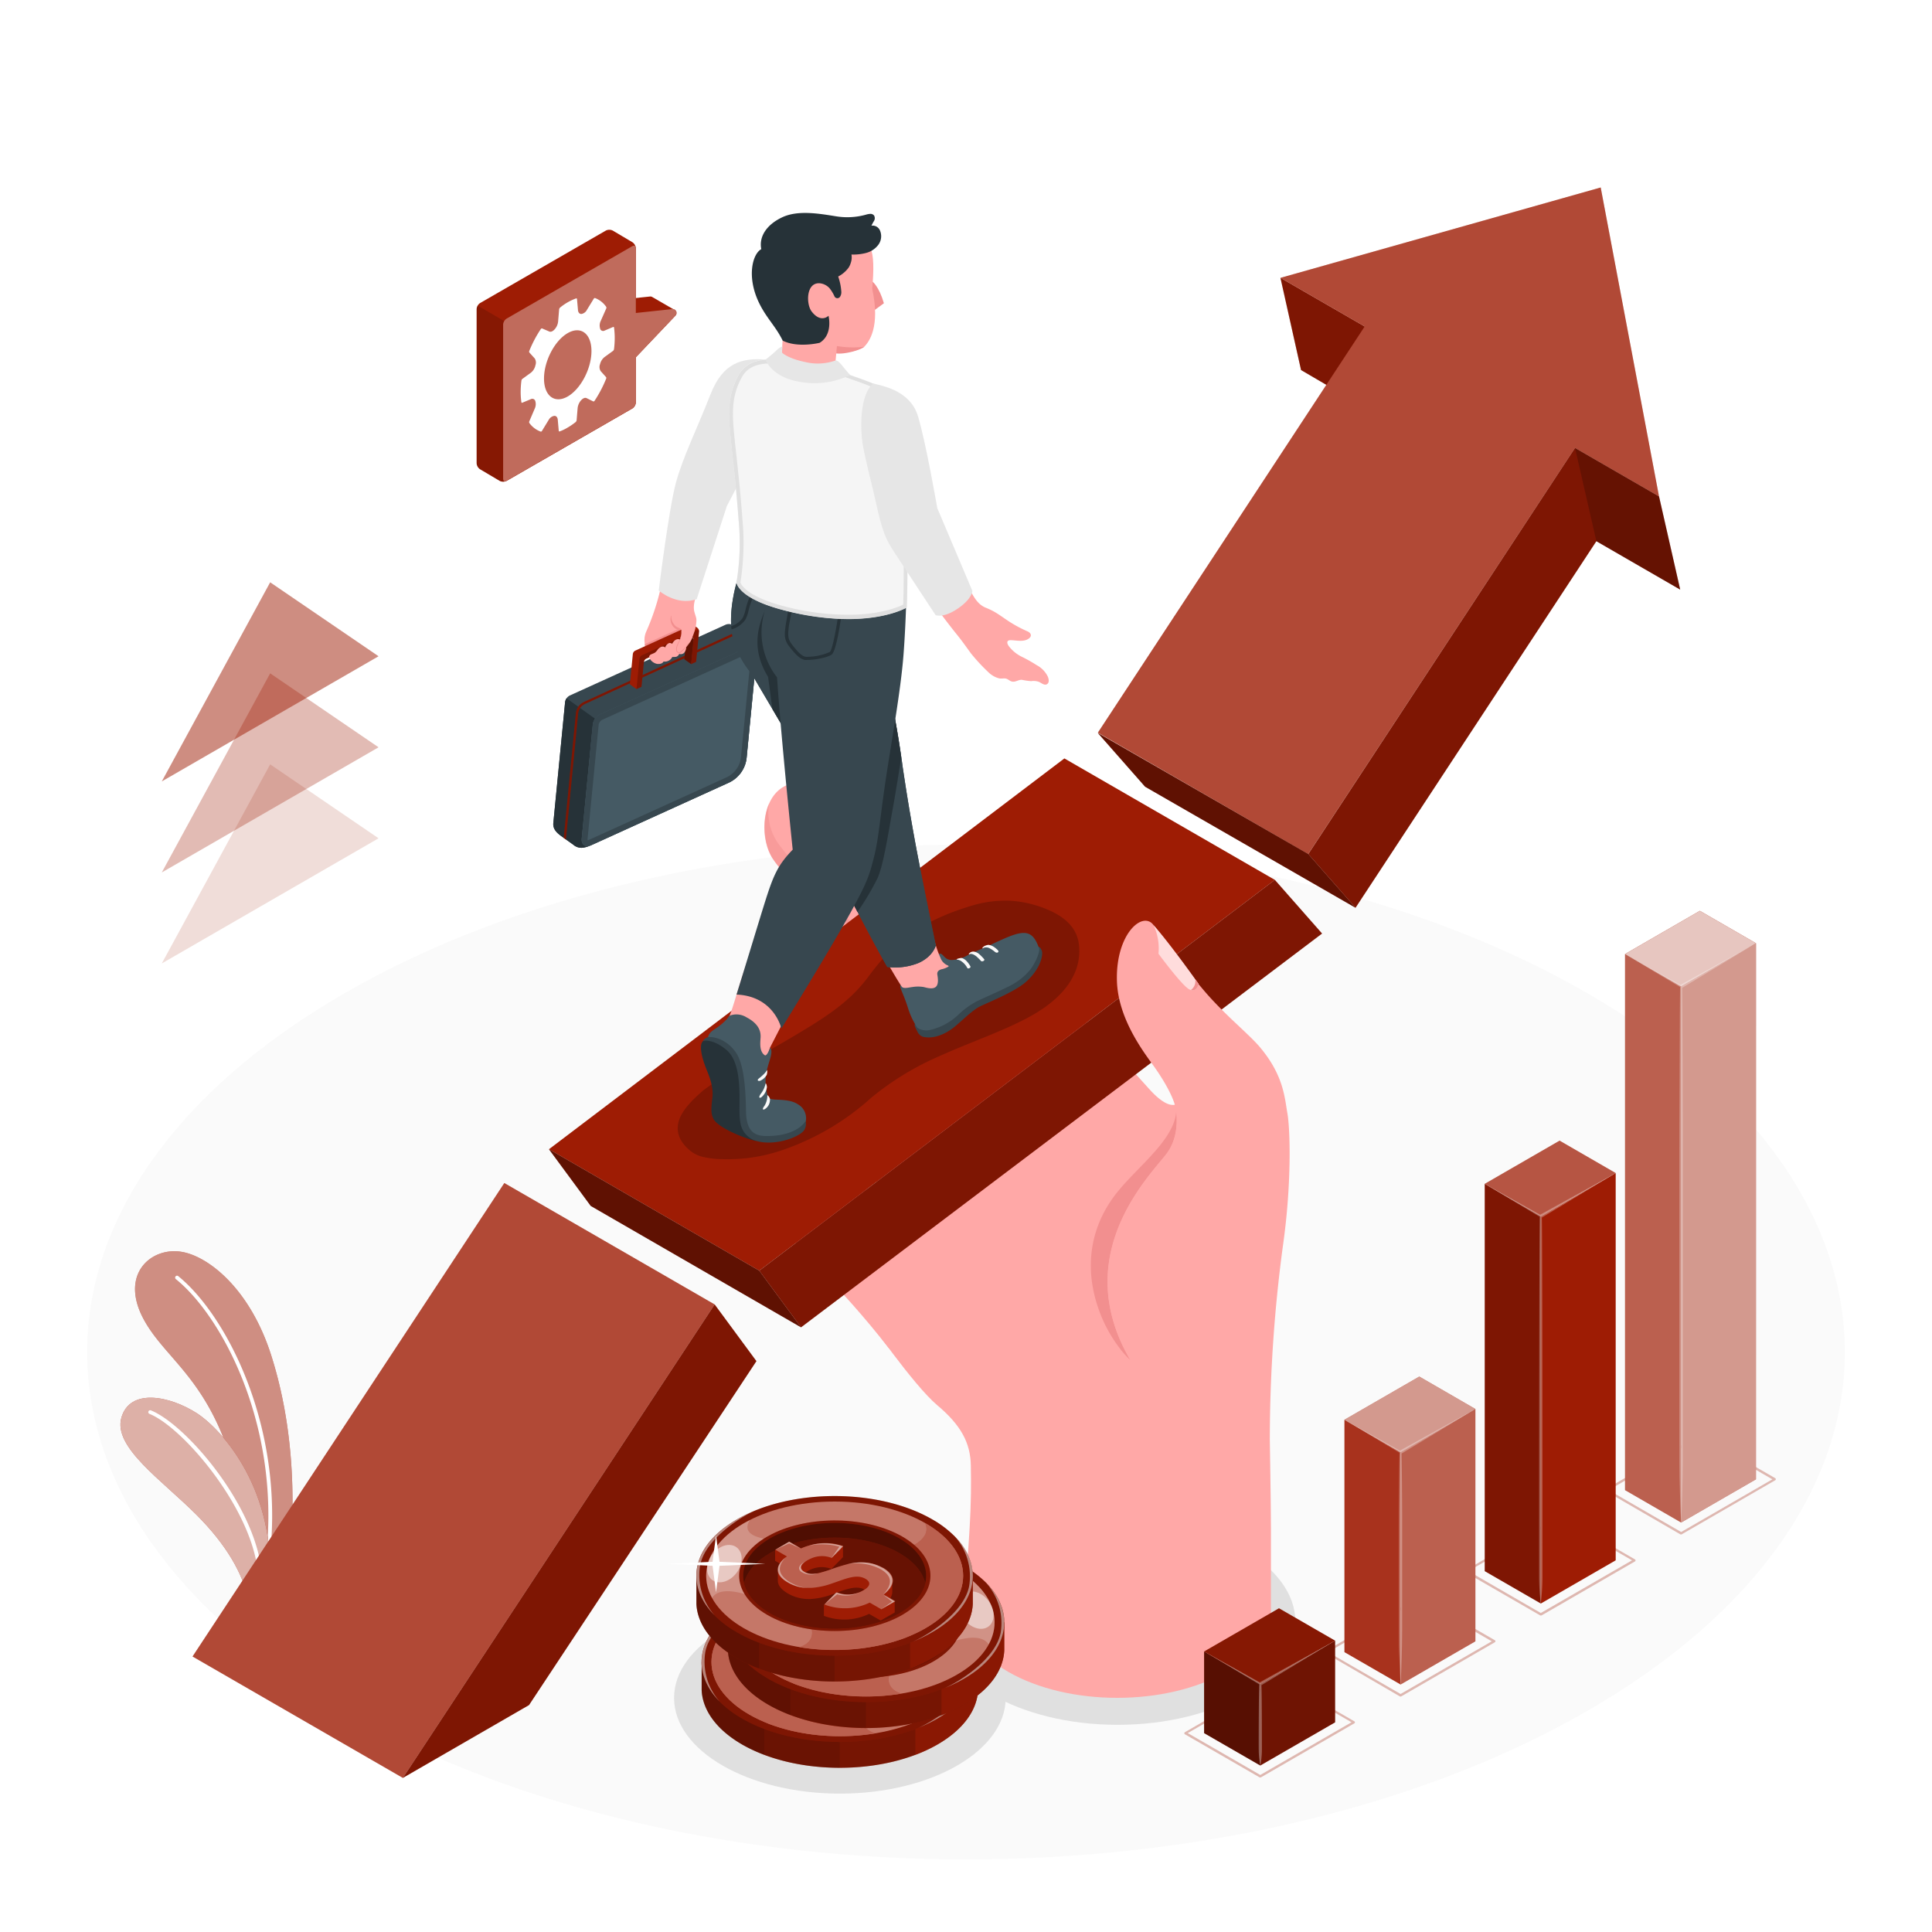 <svg class="animated" id="freepik_stories-business-support" xmlns="http://www.w3.org/2000/svg" viewBox="0 0 500 500" version="1.1" xmlns:xlink="http://www.w3.org/1999/xlink" xmlns:svgjs="http://svgjs.com/svgjs"><style>svg#freepik_stories-business-support:not(.animated) .animable {opacity: 0;}svg#freepik_stories-business-support.animated #freepik--Plants--inject-6 {animation: 1.5s Infinite  linear wind;animation-delay: 0s;}svg#freepik_stories-business-support.animated #freepik--arrow-2--inject-6 {animation: 3s Infinite  linear floating;animation-delay: 0s;}svg#freepik_stories-business-support.animated #freepik--arrow-piece--inject-6 {animation: 3s Infinite  linear floating;animation-delay: 0s;}svg#freepik_stories-business-support.animated #freepik--Character--inject-6 {animation: 3s Infinite  linear floating;animation-delay: 0s;}svg#freepik_stories-business-support.animated #freepik--Coins--inject-6 {animation: 1.5s Infinite  linear wind;animation-delay: 0s;}svg#freepik_stories-business-support.animated #freepik--arrow-1--inject-6 {animation: 1.5s Infinite  linear floating;animation-delay: 0s;}svg#freepik_stories-business-support.animated #freepik--speech-bubble--inject-6 {animation: 3s Infinite  linear wind;animation-delay: 0s;}            @keyframes wind {                0% {                    transform: rotate( 0deg );                }                25% {                    transform: rotate( 1deg );                }                75% {                    transform: rotate( -1deg );                }            }                    @keyframes floating {                0% {                    opacity: 1;                    transform: translateY(0px);                }                50% {                    transform: translateY(-10px);                }                100% {                    opacity: 1;                    transform: translateY(0px);                }            }        </style><g id="freepik--Floor--inject-6" class="animable" style="transform-origin: 250px 349.898px;"><path id="freepik--floor--inject-6" d="M89.17,257.05C.34,308.33.35,391.47,89.17,442.76S322,494,410.83,442.76s88.82-134.43,0-185.71S178,205.76,89.17,257.05Z" style="fill: rgb(250, 250, 250); transform-origin: 250px 349.898px;" class="animable"></path></g><g id="freepik--Shadows--inject-6" class="animable" style="transform-origin: 254.855px 428.715px;"><ellipse id="freepik--Shadow--inject-6" cx="217.36" cy="439.42" rx="42.91" ry="24.77" style="fill: rgb(224, 224, 224); transform-origin: 217.36px 439.42px;" class="animable"></ellipse><ellipse id="freepik--shadow--inject-6" cx="289.24" cy="419.81" rx="46.02" ry="26.57" style="fill: rgb(224, 224, 224); transform-origin: 289.24px 419.81px;" class="animable"></ellipse></g><g id="freepik--Plants--inject-6" class="animable" style="transform-origin: 53.439px 368.968px;"><g id="freepik--plants--inject-6" class="animable" style="transform-origin: 53.439px 368.968px;"><path d="M74.4,408.32l-9.32,5.38a122.57,122.57,0,0,0-3-27.26c-6.18-28.72-18.72-33.71-24.83-44.89-6.42-11.76,1.83-18.81,9.61-17.6,7,1.07,18,9.62,23.47,27.27C77.64,374.49,75.85,397.71,74.4,408.32Z" style="fill: #9E1C04; transform-origin: 55.329px 368.758px;" id="el8mjl4uzgpov" class="animable"></path><g id="el3abqwex2b5y"><path d="M74.4,408.32l-9.32,5.38a122.57,122.57,0,0,0-3-27.26c-6.18-28.72-18.72-33.71-24.83-44.89-6.42-11.76,1.83-18.81,9.61-17.6,7,1.07,18,9.62,23.47,27.27C77.64,374.49,75.85,397.71,74.4,408.32Z" style="fill: rgb(255, 255, 255); opacity: 0.5; transform-origin: 55.329px 368.758px;" class="animable" id="eljtrj0vykw8"></path></g><path d="M68.92,406.05a.49.49,0,0,1-.41-.56c4.94-34.57-10.48-64.36-23-74.46a.49.49,0,0,1-.07-.69.47.47,0,0,1,.68-.08c12.71,10.26,28.35,40.42,23.36,75.37A.5.5,0,0,1,68.92,406.05Z" style="fill: rgb(255, 255, 255); transform-origin: 57.881px 368.102px;" id="eldu1tvdlpsv9" class="animable"></path><path d="M69.73,411l-4.65,2.68-.76.44c-1.53-6.95-5.62-14.2-13.37-22-9.09-9.11-21.76-17.62-19.52-25.27s12.46-5.63,19.52-1.1C57.58,370.06,71.7,385.77,69.73,411Z" style="fill: #9E1C04; transform-origin: 50.543px 387.923px;" id="elcrblfvw9ay" class="animable"></path><g id="elchgvocqf9lu"><path d="M69.73,411l-4.65,2.68-.76.44c-1.53-6.95-5.62-14.2-13.37-22-9.09-9.11-21.76-17.62-19.52-25.27s12.46-5.63,19.52-1.1C57.58,370.06,71.7,385.77,69.73,411Z" style="fill: rgb(255, 255, 255); opacity: 0.65; transform-origin: 50.543px 387.923px;" class="animable" id="elfepiv5k0vn"></path></g><path d="M67.26,408.87a.5.5,0,0,1-.42-.47c-.65-16.94-19.24-38.87-28.1-42.47a.49.49,0,1,1,.37-.9c9.28,3.77,28,25.73,28.7,43.33a.48.48,0,0,1-.47.51Z" style="fill: rgb(255, 255, 255); transform-origin: 53.096px 386.919px;" id="eld4cpxd04xhc" class="animable"></path></g></g><g id="freepik--arrow-2--inject-6" class="animable" style="transform-origin: 359.48px 141.725px;"><g id="freepik--Arrow--inject-6" class="animable" style="transform-origin: 359.48px 141.725px;"><polygon points="331.38 71.91 336.71 95.77 358.63 108.6 353.18 84.49 331.38 71.91" style="fill: #9E1C04; transform-origin: 345.005px 90.255px;" id="el72a1bvt50qj" class="animable"></polygon><g id="elgmqyfeez5zu"><polygon points="331.38 71.91 336.71 95.77 358.63 108.6 353.18 84.49 331.38 71.91" style="opacity: 0.2; transform-origin: 345.005px 90.255px;" class="animable" id="elhc4nmlwod4g"></polygon></g><polygon points="284.13 189.61 353.18 84.49 331.38 71.91 414.26 48.52 429.35 128.47 407.61 115.92 338.56 221.03 284.13 189.61" style="fill: #9E1C04; transform-origin: 356.74px 134.775px;" id="eltibpcimi3bb" class="animable"></polygon><g id="elir2oswqaqhe"><polygon points="284.13 189.61 353.18 84.49 331.38 71.91 414.26 48.52 429.35 128.47 407.61 115.92 338.56 221.03 284.13 189.61" style="fill: rgb(255, 255, 255); opacity: 0.2; transform-origin: 356.74px 134.775px;" class="animable" id="el5dk563w57s"></polygon></g><polygon points="407.61 115.92 338.59 221.03 350.81 234.93 413.14 140.06 434.83 152.59 429.35 128.47 407.61 115.92" style="fill: #9E1C04; transform-origin: 386.71px 175.425px;" id="elyv3pqwxviq" class="animable"></polygon><g id="el89cvig31w3f"><polygon points="407.61 115.92 338.59 221.03 350.81 234.93 413.14 140.06 434.83 152.59 429.35 128.47 407.61 115.92" style="opacity: 0.2; transform-origin: 386.71px 175.425px;" class="animable" id="elv5t1vlox7q"></polygon></g><polygon points="296.35 203.6 284.13 189.71 338.59 221.03 350.81 234.93 296.35 203.6" style="fill: #9E1C04; transform-origin: 317.47px 212.32px;" id="elcseu469v0t9" class="animable"></polygon><g id="el2p49g8btkal"><polygon points="296.35 203.6 284.13 189.71 338.59 221.03 350.81 234.93 296.35 203.6" style="opacity: 0.4; transform-origin: 317.47px 212.32px;" class="animable" id="el046lpm40d1f"></polygon></g><g id="el34m3hhgyv2t"><polygon points="413.14 140.06 407.61 115.92 429.35 128.47 434.83 152.59 413.14 140.06" style="opacity: 0.2; transform-origin: 421.22px 134.255px;" class="animable" id="el5u70n0aztx4"></polygon></g></g></g><g id="freepik--arrow-piece--inject-6" class="animable" style="transform-origin: 122.795px 383.145px;"><polygon points="104.26 460.12 184.95 337.59 130.52 306.17 49.83 428.7 104.26 460.12" style="fill: #9E1C04; transform-origin: 117.39px 383.145px;" id="eltx6f3th6qw" class="animable"></polygon><g id="elezls35glvbw"><polygon points="104.26 460.12 184.95 337.59 130.52 306.17 49.83 428.7 104.26 460.12" style="fill: rgb(255, 255, 255); opacity: 0.2; transform-origin: 117.39px 383.145px;" class="animable" id="el0ygm7l0dxac"></polygon></g><polygon points="184.95 337.59 104.26 460.12 136.91 441.27 195.76 352.26 184.95 337.59" style="fill: #9E1C04; transform-origin: 150.01px 398.855px;" id="elato7s9lsbil" class="animable"></polygon><g id="elknfcff9zfd"><polygon points="184.95 337.59 104.26 460.12 136.91 441.27 195.76 352.26 184.95 337.59" style="opacity: 0.2; transform-origin: 150.01px 398.855px;" class="animable" id="elpuuwdq32ap"></polygon></g></g><g id="freepik--Character--inject-6" class="animable" style="transform-origin: 242.11px 247.255px;"><g id="freepik--Hand--inject-6" class="animable" style="transform-origin: 242.11px 317.84px;"><path d="M328.92,395.62c0,5.78,0,13.6,0,18.57,0,1.08,0,2.42,0,4.19,0,0,0,0,0,0-.79,5.2-4.64,10.29-11.54,14.27-15.6,9-40.89,9-56.49,0-8-4.64-11.94-10.78-11.68-16.86v0c0-.52.1-1.06.16-1.62,0,0,0,0,0-.06.68-5.91,1.16-11.83,1.49-17.38.53-8.81.46-12.69.39-17.43-.09-5.85-2.52-10.44-8.69-15.63s-18.44-22.93-18.44-22.93l81.37-41.83,23.13,73.28S328.92,389.84,328.92,395.62Z" style="fill: rgb(255, 168, 167); transform-origin: 276.52px 369.155px;" id="elhe85i32gpwk" class="animable"></path><path d="M306.12,283.73s-1.53,6.16-8.8-2-19.17-20.62-31.71-32.61c-6-5.75-30.08-25.11-46.23-39.75-5.15-5.31-12.46-9-17.49-5.16s-5,13.35-1.87,18.05c2.8,4.17,8.8,9.95,13.38,14.1,0,.25-.05.5-.08.75-.87,7.57-2.42,16.08-3.15,25.25-.44,5.47-7,12.35-6.94,18,1.94,8,12.53,16.57,20,22.55s10.75,8.41,10.67,10.3c-.13,2.89-12.26-7.63-17.65-11.33.3,17.17-10.68,19.24-10.68,19.24,1.65,3.3,11,10.58,24.31,27.61,5.25,6.73,58.69-37.51,58.69-37.51l12.69-8.15,8.93-14.77Z" style="fill: rgb(255, 168, 167); transform-origin: 254.023px 276.026px;" id="elueg6mk0ihl" class="animable"></path><path d="M301.69,298.88c-5,6.3-24.71,26.4-9.21,53.05a22.67,22.67,0,0,1-2.9-3.27,36.41,36.41,0,0,1-5.21-9.71c-.05-.13-.09-.25-.13-.38-3.52-10.14-2.32-20.47,4.25-29.19,5.17-6.85,14.58-13.51,15.84-20.9,0-.27.07-.54.09-.8C304.64,290,304.9,294.86,301.69,298.88Z" style="fill: rgb(242, 143, 143); transform-origin: 293.421px 319.805px;" id="elddktc0psfqt" class="animable"></path><g id="elq4nx8trj2do"><path d="M199,208c-2,4.52-1.39,10.74,1,14.26,2.8,4.17,8.8,9.95,13.38,14.1l-.06.6c2,1.73,4.19,3.57,6.57,5.67,5.74,5.05,13.33,11.57,19.06,16.63,2.87,2.53,16.5,13.5,21.45,17.91-7.61-8.35-24.71-23.5-33.31-32-6.49-6.39-16.07-15.31-19.18-18.87s-4.94-6-6-7.32A14.29,14.29,0,0,1,199,208Z" style="fill: rgb(242, 143, 143); opacity: 0.5; transform-origin: 229.1px 242.585px;" class="animable" id="elrlqqu39ahqb"></path></g><path d="M213.62,328.5a11.09,11.09,0,0,0,7.55-4.56c2-3.33,2.39-5.92,1.85-11.12a40.49,40.49,0,0,0-1.47-7.17c-1.78-1.28-3.64-2.66-5.29-3.79.3,17.17-10.68,19.24-10.68,19.24.75,1.49,3.08,3.81,6.64,7.48C212.69,328.57,213.15,328.54,213.62,328.5Z" style="fill: rgb(242, 143, 143); transform-origin: 214.41px 315.22px;" id="eleden0b7leud" class="animable"></path><path d="M204.83,259.12c-.43.39,5.65,6.25,6.29,6.6,2.25,1.26,6.55-.3,8.41-1.86a9.64,9.64,0,0,0,2.63-3.72c2-4.8,1-10.29,0-15.4a2.88,2.88,0,0,0-1.11-2.1c-.12,2.68-2.48,3.84-4.22,5.45l-5,4.59Z" style="fill: rgb(242, 143, 143); transform-origin: 214.061px 254.41px;" id="ely8bvke4v73d" class="animable"></path><polygon points="218.65 262.27 250.47 294.39 213.32 263.25 218.65 262.27" style="fill: rgb(242, 143, 143); transform-origin: 231.895px 278.33px;" id="elkeydia7opz" class="animable"></polygon><path d="M214.3,289.71a10.73,10.73,0,0,0,6.72-6.53c.91-2.61.76-5.45.58-8.21a22.42,22.42,0,0,0-1.18-6.91l-14.88,5.06c-1.3,2.49-2.35,5-2.31,7.22.79,3.25,2.86,6.54,5.77,9.7A11.59,11.59,0,0,0,214.3,289.71Z" style="fill: rgb(242, 143, 143); transform-origin: 212.482px 279.133px;" id="elxcbb1miwxyc" class="animable"></path><path d="M210.34,236.13c6.54-.6,10,2.27,11.44,8.14a28.74,28.74,0,0,1,0,10.09c-.62,4.36-4.74,9.59-10.06,8.81l-.26,0c-8.6-1.4-9.57-6-9.57-13.47S204.52,236.66,210.34,236.13Z" style="fill: rgb(255, 168, 167); transform-origin: 212.058px 249.65px;" id="el2ve00adesgh" class="animable"></path><g id="el5t7fkd24qai"><path d="M218.06,237.86c.48.41,3.25,3.13,3.28,10.65,0,8.22-4.1,9.92-8.66,10.66S202,257.06,202,253h0c.39,5.53,2.22,9,9.47,10.18l.26,0c5.32.78,9.44-4.45,10.06-8.81a28.74,28.74,0,0,0,0-10.09A11.11,11.11,0,0,0,218.06,237.86Z" style="fill: rgb(242, 143, 143); opacity: 0.5; transform-origin: 212.118px 250.559px;" class="animable" id="eljfttfepoyqf"></path></g><path d="M210.49,262.34c6-.55,9.11,2.07,10.45,7.43a26.51,26.51,0,0,1,0,9.22c-.56,4-4.34,8.76-9.19,8l-.24,0c-7.85-1.28-8.74-5.5-8.74-12.3S205.17,262.82,210.49,262.34Z" style="fill: rgb(255, 168, 167); transform-origin: 212.057px 274.669px;" id="elx1f5z9dh8gg" class="animable"></path><g id="elcci4247m2z"><path d="M218.82,265.17c.84,1.25,1.45,4.33,1,9-.65,6.11-2,9.07-7.29,9.46-5.53.39-8.93-2.17-9.52-4.86.53,4.44,2.4,7.25,8.55,8.25l.24,0c4.85.72,8.63-4,9.19-8a26.51,26.51,0,0,0,0-9.22A11.89,11.89,0,0,0,218.82,265.17Z" style="fill: rgb(242, 143, 143); opacity: 0.5; transform-origin: 212.202px 276.132px;" class="animable" id="el2qn0uukq0v7"></path></g><path d="M210.81,299.3c6.2-.56,10.84,2.38,10.84,7.72v9.57a8.39,8.39,0,0,1-9.54,8.35l-.24,0c-8.15-1.33-8.05-8.77-8.15-12.68S205.29,299.81,210.81,299.3Z" style="fill: rgb(255, 168, 167); transform-origin: 212.683px 312.126px;" id="el5qn3rrmmayu" class="animable"></path><g id="elosh74e482df"><path d="M218.63,301c2.71,2.83,1.65,8.6,1.45,14.29-.15,3.95-2.2,7.22-7.6,7.22s-7.82-3.29-8.55-6.52h0c.45,3.73,2,7.94,7.94,8.91l.24,0a8.39,8.39,0,0,0,9.54-8.35V307A7.05,7.05,0,0,0,218.63,301Z" style="fill: rgb(242, 143, 143); opacity: 0.5; transform-origin: 212.792px 312.99px;" class="animable" id="elixlhxnktaoj"></path></g><polygon points="142.07 297.42 275.46 196.28 329.93 227.71 196.5 328.85 142.07 297.42" style="fill: #9E1C04; transform-origin: 236px 262.565px;" id="eldljxzlkajwn" class="animable"></polygon><polygon points="329.93 227.71 342.15 241.6 207.31 343.51 196.5 328.85 329.93 227.71" style="fill: #9E1C04; transform-origin: 269.325px 285.61px;" id="elgw7t6h6lmwk" class="animable"></polygon><g id="elso3xtu1ecvj"><polygon points="329.93 227.71 342.15 241.6 207.31 343.51 196.5 328.85 329.93 227.71" style="opacity: 0.2; transform-origin: 269.325px 285.61px;" class="animable" id="el6c1x3gxzqdl"></polygon></g><polygon points="142.07 297.42 152.88 312.09 207.31 343.51 196.5 328.85 142.07 297.42" style="fill: #9E1C04; transform-origin: 174.69px 320.465px;" id="elkmhi50fiq7" class="animable"></polygon><g id="el0igjgby9rgqs"><polygon points="142.07 297.42 152.88 312.09 207.31 343.51 196.5 328.85 142.07 297.42" style="opacity: 0.4; transform-origin: 174.69px 320.465px;" class="animable" id="elo7z16z6y4b"></polygon></g><path d="M328.63,372.17A377.62,377.62,0,0,1,332,322.55c2.35-16.41,1.89-30.45,1.18-34.42s-.93-9.73-7.05-17.05c-2.88-3.45-9.21-8.47-14.49-14.67s-10.29-13.2-13.11-17-9.81,2.31-9.47,14.42c.28,9.89,7,18.54,9.65,22.24,3.19,4.51,5.45,8.87,5.7,11.59.22,2.3.48,7.18-2.74,11.22-5,6.29-24.7,26.39-9.2,53v24.45Z" style="fill: rgb(255, 168, 167); transform-origin: 310.192px 307.309px;" id="eljekijeeemv" class="animable"></path><path d="M299.81,246.82s6,8.15,7.93,9.2,2.47-1.34,2.47-1.34h0c-2.76-3.88-7.91-10.94-11.66-15.25A14.24,14.24,0,0,1,299.81,246.82Z" style="fill: rgb(255, 168, 167); transform-origin: 304.38px 247.858px;" id="elo82q619y9qn" class="animable"></path><g id="el8kdgktzdvhb"><path d="M299.81,246.82s6,8.15,7.93,9.2,2.47-1.34,2.47-1.34h0c-2.76-3.88-7.91-10.94-11.66-15.25A14.24,14.24,0,0,1,299.81,246.82Z" style="fill: rgb(255, 255, 255); opacity: 0.6; transform-origin: 304.38px 247.858px;" class="animable" id="elqrzbxfd1gx"></path></g><path d="M310.21,254.68h0a11.75,11.75,0,0,0-.89-1.25,2.84,2.84,0,0,1-1.12,2.79h0C309.77,256.68,310.21,254.68,310.21,254.68Z" style="fill: rgb(242, 143, 143); transform-origin: 309.205px 254.859px;" id="elibbfyhsipq" class="animable"></path></g><g id="freepik--character--inject-6" class="animable" style="transform-origin: 211.256px 177.562px;"><g id="freepik--shadow--inject-6"><path d="M225.51,284.07a73.75,73.75,0,0,1,17.61-10.74c8.11-3.68,17.85-6.93,24.62-10.93,8.79-5.2,12.15-11.46,11.51-17.76-.37-3.57-2.49-7.53-10.61-10.16a28.61,28.61,0,0,0-7.33-1.38A30,30,0,0,0,251,234.54c-14.9,4.51-21.23,11.44-26.23,18.17s-11.08,10.64-22,17c-4.67,2.71-9.68,5.37-14.1,8.12l-.1.07a56.94,56.94,0,0,0-6.44,4.19c-2.8,2.39-5.26,4.86-6.27,7.47s-.51,5.38,2.47,8a8,8,0,0,0,3.46,1.81,22.55,22.55,0,0,0,5,.62,44.35,44.35,0,0,0,9.88-.78,47.15,47.15,0,0,0,7.55-2.19A66.15,66.15,0,0,0,225.51,284.07Z" style="opacity: 0.2; transform-origin: 227.355px 266.548px;" class="animable" id="elsorism71r0f"></path></g><g id="freepik--character--inject-6" class="animable" style="transform-origin: 207.297px 175.403px;"><g id="freepik--Arm--inject-6" class="animable" style="transform-origin: 170.727px 156.185px;"><path d="M179.8,151.35c-.82,2.17-3.2,6.77-3.05,7.35a8.62,8.62,0,0,1,.14,4.42c-.21,1.11-9.81,4.88-9.81,4.88l-.23-1.52a5.49,5.49,0,0,1,.38-3,61,61,0,0,0,4.09-12.84Z" style="fill: rgb(255, 168, 167); transform-origin: 173.293px 159.32px;" id="eltqgytnvowk" class="animable"></path><path d="M177,162.14l-10.15,4.57.19,1.29s9.6-3.77,9.81-4.88C177,162.76,177,162.45,177,162.14Z" style="fill: rgb(242, 143, 143); transform-origin: 171.925px 165.07px;" id="elszxthap617" class="animable"></path><g id="freepik--Briefcase--inject-6" class="animable" style="transform-origin: 169.594px 190.458px;"><path d="M146.25,181.66,143.2,213c-.15,1.52.84,2.5,2.08,3.4l3.11,2.23a3.19,3.19,0,0,0,2.53.75,6.94,6.94,0,0,0,1.83-.55l.07,0,.19-.09,35.58-16.17a8,8,0,0,0,4.64-6.5L196,167.51a2.26,2.26,0,0,0-.85-1.87l-5.31-3.79a2.27,2.27,0,0,0-2-.2L147.45,180a2.18,2.18,0,0,0-.8.69A2.22,2.22,0,0,0,146.25,181.66Z" style="fill: rgb(55, 71, 79); transform-origin: 169.594px 190.458px;" id="elbje8uvjjrkt" class="animable"></path><path d="M146.25,181.66,143.2,213c-.15,1.52.84,2.5,2.08,3.4l3.11,2.23a3.19,3.19,0,0,0,2.53.75,6.94,6.94,0,0,0,1.83-.55h0c-1.38.49-2.34-.3-2.19-1.85l2.87-29.53A3.3,3.3,0,0,1,154,186l-7.38-5.28A2.22,2.22,0,0,0,146.25,181.66Z" style="fill: rgb(38, 50, 56); transform-origin: 148.592px 200.065px;" id="el0hezkyspmbgg" class="animable"></path><path d="M153.43,187.44a3.47,3.47,0,0,1,1.81-2.53l38.14-17.33c1.51-.69,2.62.1,2.45,1.75l-2.59,26.72a8,8,0,0,1-4.65,6.5L153,218.72c-1.51.69-2.61-.1-2.45-1.75Z" style="fill: rgb(69, 90, 100); transform-origin: 173.191px 193.15px;" id="elz9pu470yel" class="animable"></path><path d="M194.37,168.83a3.14,3.14,0,0,0,0,.35l-2.6,26.72a6.53,6.53,0,0,1-3.77,5.29l-35.58,16.17a1.38,1.38,0,0,1-.36.11s0-.17,0-.35l2.87-29.53a1.78,1.78,0,0,1,.94-1.31L194,168.94a1.38,1.38,0,0,1,.36-.11m0-1.5a2.42,2.42,0,0,0-1,.25l-38.15,17.33a3.47,3.47,0,0,0-1.81,2.53L150.56,217c-.12,1.24.47,2,1.42,2a2.5,2.5,0,0,0,1-.25l35.58-16.17a8,8,0,0,0,4.65-6.5l2.59-26.72c.13-1.24-.47-2-1.42-2Z" style="fill: rgb(55, 71, 79); transform-origin: 173.181px 193.165px;" id="eljpmi65owph7" class="animable"></path><path d="M191.57,163.08l-40.45,18.59a3.61,3.61,0,0,0-2.08,2.92l-3.14,32.25.55.4,3.17-32.59a3.05,3.05,0,0,1,1.74-2.45l40.76-18.73Z" style="fill: #9E1C04; transform-origin: 169.01px 190.16px;" id="eluvp7jf0vnbp" class="animable"></path><g id="elxkgu75l4b6q"><path d="M149.69,182.86a3.55,3.55,0,0,0-.65,1.73l-3.14,32.25.55.4,3.17-32.59a3.09,3.09,0,0,1,.55-1.45Z" style="opacity: 0.2; transform-origin: 148.035px 200.05px;" class="animable" id="ell0x1l82h2m9"></path></g><g id="el2burzp6c7x4"><path d="M150.17,183.2a3,3,0,0,1,1.19-1l40.76-18.73-.55-.39-40.45,18.59a3.61,3.61,0,0,0-1.43,1.19" style="opacity: 0.2; transform-origin: 170.905px 173.14px;" class="animable" id="elzu5ekvgxnck"></path></g><path d="M177.58,165.76l-.47,4.85,1.79,1.28.63-6.44c0-.33-.19-.49-.49-.35Z" style="fill: #9E1C04; transform-origin: 178.32px 168.47px;" id="el0dmcb1th8ny9" class="animable"></path><g id="el0lq1kkdaerfj"><path d="M177.58,165.76l-.47,4.85,1.79,1.28.63-6.44c0-.33-.19-.49-.49-.35Z" style="opacity: 0.4; transform-origin: 178.32px 168.47px;" class="animable" id="el4f8enafcpgk"></path></g><path d="M163.78,169.26l-.77,7.85,1.71,1.23,1.29-.59.63-6.44a1.15,1.15,0,0,1,.61-.85L177,166l2-.92c.3-.14.52,0,.49.35l-.63,6.44,1.29-.58.77-7.86v-.1a1.15,1.15,0,0,0-.44-.85l-.72-.52a1.16,1.16,0,0,0-1-.1l-14.37,6.53A1.14,1.14,0,0,0,163.78,169.26Z" style="fill: #9E1C04; transform-origin: 171.965px 170.065px;" id="elvjd1ddblxkc" class="animable"></path><g id="el0z4eiljdmtui"><path d="M165.49,170.48l-.77,7.86,1.29-.59.63-6.44a1.15,1.15,0,0,1,.61-.85L177,166l2-.92c.3-.14.52,0,.49.35l-.63,6.44,1.29-.58.77-7.86v-.1c0-.26-.22-.37-.49-.25l-14.37,6.53A1.17,1.17,0,0,0,165.49,170.48Z" style="opacity: 0.2; transform-origin: 172.82px 170.686px;" class="animable" id="el10x8r347v9r"></path></g></g><path d="M175.48,165.4a1,1,0,0,1,.58.19,1.48,1.48,0,0,1,1.28-.71.53.53,0,0,1,.55.31.54.54,0,0,1,0,.22q-.1,1.09-.3,2.16A2.29,2.29,0,0,1,177,169a1.26,1.26,0,0,1-1.21.23,1.43,1.43,0,0,1-.78.75c-.08,0-1.09.12-1,0a2.16,2.16,0,0,1-2.29,1.22s-.27.78-1.7.61a2.88,2.88,0,0,1-2.05-1.74c.08-.43.23-.61.72-.8.24-.1.5-.2.74-.32a3.17,3.17,0,0,0,.79-.84,2.3,2.3,0,0,1,.88-.7,1.05,1.05,0,0,1,1.07.16,1.41,1.41,0,0,1,.44-.76,1.17,1.17,0,0,1,.69-.41c.08,0,.73.1.65.27a2.3,2.3,0,0,1,.86-1.06A1.35,1.35,0,0,1,175.48,165.4Z" style="fill: rgb(255, 168, 167); transform-origin: 172.936px 168.355px;" id="eldwdj47o6x37" class="animable"></path><path d="M181.23,150.62c-.62,2.87-2.18,5.45-1.49,7.86.47,1.63.6,1.46.41,3.12a11,11,0,0,1-.54,2.18c-.12.34-.24.69-.37,1a7.13,7.13,0,0,1-.45,1.07,8.72,8.72,0,0,1-.91,1.19,9.72,9.72,0,0,1-1.87,1.81l-.12.07a.5.5,0,0,1-.51-.17c-.63-.69-.16-1.69.17-2.38a5.56,5.56,0,0,0,.78-2.45c0-.11,0-.45,0-1l-.89-.22s-2.87-.69-2.92-2.08,1.05-2.72,1.88-4.35,1.17-2.69,2-6.89Z" style="fill: rgb(255, 168, 167); transform-origin: 176.874px 159.158px;" id="elnz9l808q81n" class="animable"></path><path d="M178.79,165.89a12.92,12.92,0,0,1-2.43,2.84c-.16.11-.29.32-.58.34-1.33-.25-.7-2-.25-2.79a5.74,5.74,0,0,0,.8-2.32,5,5,0,0,1-.66,2.39c-.35.72-1,2.2.11,2.53a13.13,13.13,0,0,0,3-3Z" style="fill: rgb(242, 143, 143); transform-origin: 176.885px 166.515px;" id="elt2f1dtimzes" class="animable"></path><path d="M176.11,162.69c-.35-.18-.73-.31-1.06-.52a2.37,2.37,0,0,1-.65-.65,3.17,3.17,0,0,1-.67-2.17s0-.13-.07,0a3.05,3.05,0,0,0,.39,2.57,2.65,2.65,0,0,0,.88.85,2,2,0,0,0,.58.24.83.83,0,0,0,.62,0C176.21,162.89,176.17,162.72,176.11,162.69Z" style="fill: rgb(242, 143, 143); transform-origin: 174.854px 161.181px;" id="el7jlduz4eu9j" class="animable"></path><path d="M198.27,93.05c-6.19-.48-11.14.75-14.35,8.9-3.61,9.21-7.18,16.31-9,23s-4.44,27.88-4.44,27.88,4.68,4.08,9.83,2.22l7.8-24.08,10.13-19.49Z" style="fill: rgb(230, 230, 230); transform-origin: 184.375px 124.248px;" id="elqqbjwlsydk" class="animable"></path></g><g id="freepik--Bottom--inject-6" class="animable" style="transform-origin: 225.564px 222.438px;"><g id="freepik--bottom--inject-6" class="animable" style="transform-origin: 225.564px 222.438px;"><path d="M268.64,245.09c.43-.3,1.07.81,1.08,1.51,0,2-1.3,4.93-4.22,7.53s-9.93,5.35-11.95,6.37-4.86,3.93-6.65,5.35c-3.27,2.57-6.27,2.95-8.09,2.45a2.47,2.47,0,0,1-1.43-1.42c-.73-1.38-.76-1.72-.61-1.79Z" style="fill: rgb(55, 71, 79); transform-origin: 253.209px 256.765px;" id="el3c5g5f3r3jx" class="animable"></path><path d="M235,260.9a19.34,19.34,0,0,0,2.42,5.09,4.27,4.27,0,0,0,3.46.52,15.69,15.69,0,0,0,7.24-4,21.27,21.27,0,0,1,4.76-3.42c2.11-1,6.86-3.08,8.92-4.19a16.12,16.12,0,0,0,5-4.18c1-1.38,2.27-3.91,2.14-5.21-.92-2.7-2-4-3.86-4.06s-4.21,1-7.27,2.39c-.92.42-2.06,1-2.56,1.2-1.9.8-3.64,1.6-5,2.27a8.85,8.85,0,0,1-3.73,1.13,2.65,2.65,0,0,1-1.7-.45c-.63-.47-1.13-1.39-1.71-1.14,0,0-9.13,7.34-9.89,7.88S233.57,256.37,235,260.9Z" style="fill: rgb(69, 90, 100); transform-origin: 250.961px 254.058px;" id="el9yhv7lvtkaf" class="animable"></path><path d="M255.89,244.54a3.19,3.19,0,0,1,1.24.46,6.17,6.17,0,0,1,1.12.92c.42.44-.16.89-.74.44a7.46,7.46,0,0,0-1.5-1,1.9,1.9,0,0,0-1.23-.13l-.54.23C254.17,245,255.36,244.5,255.89,244.54Z" style="fill: rgb(250, 250, 250); transform-origin: 256.315px 245.542px;" id="elg2yrx2f256j" class="animable"></path><path d="M251.05,246.54a1.4,1.4,0,0,1,1.11-.24,2.74,2.74,0,0,1,1.31.67,11,11,0,0,1,1.25,1.3c.22.31-.56.73-.85.41a16.05,16.05,0,0,0-1.17-1.16c-.22-.18-1.1-.82-1.69-.61l-.25.12c-.07-.11,0-.28.14-.36A.93.93,0,0,1,251.05,246.54Z" style="fill: rgb(250, 250, 250); transform-origin: 252.746px 247.533px;" id="elcoxr06lo9qh" class="animable"></path><path d="M248.34,248a1.16,1.16,0,0,1,.78,0,3.18,3.18,0,0,1,.86.56,6.41,6.41,0,0,1,1.14,1.5c.25.42-.59.74-.77.47a4.83,4.83,0,0,0-1.7-1.86,2.48,2.48,0,0,0-1.07-.33c0-.08.09-.16.17-.19S248.2,248,248.34,248Z" style="fill: rgb(250, 250, 250); transform-origin: 249.373px 249.281px;" id="elb9lyl2q6ju" class="animable"></path><path d="M226.82,244.24s5.12,9.07,6.54,11.09c.45.65,1.9.2,2.73.12a9,9,0,0,1,3,0c2.64.74,4.13.42,3.51-3.1-.13-.72.11-1.2,1-1.49a5.55,5.55,0,0,0,1.89-.73c.05-.11-.08-.22-.19-.27a3.34,3.34,0,0,1-1.91-2c-1.83-3.95-3.49-12.1-3.49-12.1Z" style="fill: rgb(255, 168, 167); transform-origin: 236.161px 245.768px;" id="el9fzcm9sopp" class="animable"></path><path d="M188,264.52c1.57-2.51,2.42-7.34,5.87-17.17l12.81,9.39L199.34,271a11,11,0,0,0-.58,2C197.05,275.51,188,264.52,188,264.52Z" style="fill: rgb(255, 168, 167); transform-origin: 197.34px 260.361px;" id="elzsyui8s9wu" class="animable"></path><path d="M183.24,269.88c0-.15-.05-1.33,0-1.47.34-1.28,1.13-1.63,2.14-2.34a15.56,15.56,0,0,0,2.79-2.39c.34-.47.4-.71.93-.92a4.93,4.93,0,0,1,4.11.53c2.9,1.53,3.79,3.37,3.62,5.36-.12,1.52-.25,3.54,1.09,4.44.56.38,1.44-2,1.44-2,.82,1.39-.34,3.3-.94,6.11a11.32,11.32,0,0,0-.08,4.71c.29,2.46.63,2.45,1.94,2.62,1.12.15,4.32-.06,6.26,1.29a4.13,4.13,0,0,1,2,4.36c-.35.95-3.26,5.54-13.89,3.82-3.09-.49-9.57-5.34-9.47-5.8a5.89,5.89,0,0,0,0-1.39c0-1.09-.08-2.17-.13-3.26a16.1,16.1,0,0,0-.18-3.11,18.33,18.33,0,0,1-.4-2.57q-.3-3.27-.61-6.55C183.72,270.64,183.16,270.5,183.24,269.88Z" style="fill: rgb(69, 90, 100); transform-origin: 195.916px 278.457px;" id="elb74x9k847rr" class="animable"></path><path d="M181.91,269.45c-1,1-.42,4,1,7.49.63,1.57,1.79,4.27,1.45,7.14s-.41,4.22.33,5.57c1.16,2.1,7.34,4.79,11,5.64A20.12,20.12,0,0,1,192,284.76c-.36-6.33-.85-10.41-3.74-13.22C184.56,268,181.91,269.45,181.91,269.45Z" style="fill: rgb(38, 50, 56); transform-origin: 188.549px 282.223px;" id="elwchp1dvx4kd" class="animable"></path><path d="M208.48,290.13s-2.13,4-10.36,3.87c-3.24-.05-5-1.63-5.06-6.56-.09-5.93-.57-11.92-2.49-14.87s-5-4.37-7.35-4.16a2.23,2.23,0,0,0-1.31,1s2.37-.78,6.06,2.28c2.73,2.26,3.46,7,3.42,12.86,0,2.52-.17,5.39.57,7.3a5.79,5.79,0,0,0,3.93,3.46c4.47,1.26,10.6-.81,12.14-2.7A3,3,0,0,0,208.48,290.13Z" style="fill: rgb(55, 71, 79); transform-origin: 195.243px 282.043px;" id="el59y25q6yrkv" class="animable"></path><path d="M198.59,283.41a1.7,1.7,0,0,1,.67,1A2.84,2.84,0,0,1,198,287c-.49.3-.92.2-.14-.84A5.11,5.11,0,0,0,198.59,283.41Z" style="fill: rgb(250, 250, 250); transform-origin: 198.35px 285.279px;" id="elmg73fpvfs1l" class="animable"></path><path d="M198.15,280.34s.26.16.33,1A4.06,4.06,0,0,1,197,284c-.87.42-.4-.58,0-1.07A6.44,6.44,0,0,0,198.15,280.34Z" style="fill: rgb(250, 250, 250); transform-origin: 197.494px 282.22px;" id="eldzcvjidw5r8" class="animable"></path><path d="M198.44,276.94s.28.08,0,1.22a3.62,3.62,0,0,1-1.79,1.57c-.56.07-.83-.21-.14-.71C197,278.63,198.34,277.49,198.44,276.94Z" style="fill: rgb(250, 250, 250); transform-origin: 197.332px 278.34px;" id="elqoxko8nxjl" class="animable"></path><path d="M219.44,150.12s5,6,8,17.12a260.14,260.14,0,0,1,6.21,31.53c.72,4.75,1.4,9.33,3.06,18.47,1.57,8.68,5.47,27.45,5.47,27.45s-.68,2.87-4.55,4.56a16.25,16.25,0,0,1-8,1s-2.65-4.53-8.17-15.18a46.26,46.26,0,0,1-5.08-14.87,68.39,68.39,0,0,1-1.14-10.72L194.47,174.3a23.72,23.72,0,0,1-4.16-7.17c-2.93-7.35.81-17.95.81-17.95Z" style="fill: rgb(55, 71, 79); transform-origin: 215.685px 199.78px;" id="el8pij1u033b" class="animable"></path><path d="M219.44,150.12s5,6,8,17.12a260.14,260.14,0,0,1,6.21,31.53c.72,4.75,1.4,9.33,3.06,18.47,1.57,8.68,5.47,27.45,5.47,27.45s-.68,2.87-4.55,4.56a16.25,16.25,0,0,1-8,1s-2.65-4.53-8.17-15.18a46.26,46.26,0,0,1-5.08-14.87,68.39,68.39,0,0,1-1.14-10.72L194.47,174.3a23.72,23.72,0,0,1-4.16-7.17c-2.93-7.35.81-17.95.81-17.95Z" style="fill: rgb(55, 71, 79); transform-origin: 215.685px 199.78px;" id="elt6p73lucq4i" class="animable"></path><path d="M233.23,196.06a243,243,0,0,0-5.8-28.82,58.39,58.39,0,0,0-3.17-8.86L198,157.92c-2,4.57-3.5,10.28.78,17.26l1.12,8.32,15.31,26a68.39,68.39,0,0,0,1.14,10.72,46.26,46.26,0,0,0,5.08,14.87l.48.92a69.24,69.24,0,0,0,5.25-8.85c1.5-3.56,2.54-10.44,4.11-19.14C231.84,204.83,232.59,200.18,233.23,196.06Z" style="fill: rgb(38, 50, 56); transform-origin: 214.629px 196.965px;" id="eltxlnl9ylgol" class="animable"></path><path d="M202.16,150.12a21.36,21.36,0,0,0-5.06,12.66,18.93,18.93,0,0,0,4,12.52c1,15.24,4.05,44.59,4.05,44.59-4,4.15-5.07,6.82-7.4,14.26-1.41,4.51-5.54,18.15-7.14,23.24,9.77.42,11.61,8.79,11.61,8.79s11.84-19.09,17.82-29.87c4.42-8,5-9.87,6.18-14.62s1.43-9.15,2.88-19.06,4-23.58,4.74-33.34.84-20.11.84-20.11Z" style="fill: rgb(55, 71, 79); transform-origin: 212.645px 207.68px;" id="el14sw99rhgcm" class="animable"></path><path d="M189.24,162.06a6,6,0,0,0,2.93-2.08,8.47,8.47,0,0,0,.76-2.15,21.26,21.26,0,0,1,1.23-3.67l.75.34a23,23,0,0,0-1.19,3.54,8.81,8.81,0,0,1-.85,2.38,6.68,6.68,0,0,1-3.56,2.46C189.29,162.61,189.26,162.34,189.24,162.06Z" style="fill: rgb(38, 50, 56); transform-origin: 192.075px 158.52px;" id="eljmph2zb8vdl" class="animable"></path><path d="M208.82,170.79a2.58,2.58,0,0,1-.53,0c-1.2-.26-2.13-1.07-4-3.44-1.41-1.8-1.27-3.1-1-5.24.09-.79.92-5,1-6.11l.79.44c0,1.13-.85,5-.94,5.76-.23,2.13-.34,3.11.86,4.65,1.71,2.19,2.53,2.92,3.51,3.13a14.58,14.58,0,0,0,6.24-1.25c.64-.44,1.72-6,2.35-10.8l.82.11c-.32,2.45-1.46,10.51-2.7,11.37S210.48,170.84,208.82,170.79Z" style="fill: rgb(38, 50, 56); transform-origin: 210.518px 163.402px;" id="elgztlwxbj178" class="animable"></path></g></g><g id="freepik--Top--inject-6" class="animable" style="transform-origin: 230.052px 116.147px;"><path d="M190.91,97.47c-2.79,5.33-2.45,10.11-1.64,17.6.74,6.91,1.26,11.18,1.9,19.72a62.28,62.28,0,0,1-.57,15.92s.27,4.13,12.44,7.23c21.38,5.45,31.64-.76,31.64-.76s.52-12-.31-27.79c-.93-17.65-1.24-20.23-2.6-24.43a11,11,0,0,0-5.47-5.57c-2.13-1-7.21-2.62-10.23-3.79a45.57,45.57,0,0,0-15.13-2.54C194.85,92.65,192.36,94.7,190.91,97.47Z" style="fill: rgb(245, 245, 245); transform-origin: 211.767px 126.594px;" id="el96se28ooxl" class="animable"></path><path d="M199.44,94c.46,0,.94,0,1.43,0h.36a44.38,44.38,0,0,1,14.48,2.48c1.23.47,2.8,1,4.32,1.57,2.27.8,4.62,1.63,5.85,2.19a10,10,0,0,1,5,5c1.29,4,1.59,6.17,2.54,24.12.71,13.6.42,24.55.33,27.12-1.42.69-6.13,2.62-14.18,2.62A66,66,0,0,1,203.29,157c-10.07-2.56-11.5-5.75-11.67-6.26a64.91,64.91,0,0,0,.55-16c-.54-7.23-1-11.41-1.57-16.7l-.34-3.06c-.8-7.47-1.12-11.94,1.54-17,1-1.94,2.71-3.92,7.64-3.92m0-1c-5,0-7.2,1.93-8.53,4.46-2.79,5.33-2.45,10.11-1.64,17.6.74,6.91,1.26,11.18,1.9,19.72a62.28,62.28,0,0,1-.57,15.92s.27,4.13,12.44,7.23a66.93,66.93,0,0,0,16.48,2.24c10.21,0,15.16-3,15.16-3s.52-12-.31-27.79c-.93-17.65-1.24-20.23-2.6-24.43a11,11,0,0,0-5.47-5.57c-2.13-1-7.21-2.62-10.23-3.79a45.25,45.25,0,0,0-14.84-2.54h-.29c-.53,0-1,0-1.5,0Z" style="fill: rgb(224, 224, 224); transform-origin: 211.767px 126.645px;" id="elj0q110grcn" class="animable"></path><path d="M216.6,89.56,216,96.05c-3.56.77-12.19.22-13.81-2l.34-6Z" style="fill: rgb(255, 168, 167); transform-origin: 209.395px 92.214px;" id="elhfcay9fu83m" class="animable"></path><path d="M225.85,72.92s1.65,1.25,2.9,5.56l-2.44,1.79C225.51,77.24,224.64,74.16,225.85,72.92Z" style="fill: rgb(242, 143, 143); transform-origin: 227.001px 76.595px;" id="ele33758bgymp" class="animable"></path><path d="M219.55,60.86c6.07.4,7.08,3.56,6.18,13.9,2.13,9.82-.81,13.71-2.08,15-2.85,1.53-5.76,1.79-9.71.76-3-.79-10.63-3.05-13.82-7.78-3.76-5.56-4.74-14-.74-17.17C205,61.12,217.14,60.7,219.55,60.86Z" style="fill: rgb(255, 168, 167); transform-origin: 211.643px 75.985px;" id="elicpob0pr68c" class="animable"></path><path d="M223.65,89.75c-.7.71-4.75,2-7.25,1.72l.2-1.91A25.66,25.66,0,0,0,223.65,89.75Z" style="fill: rgb(242, 143, 143); transform-origin: 220.025px 90.535px;" id="elcv2h890l1jk" class="animable"></path><path d="M220.19,68a4.78,4.78,0,0,1-.57,1.26,7.68,7.68,0,0,1-2.7,2.3,14.63,14.63,0,0,1,.81,3.92,2.13,2.13,0,0,1-.28,1.24.83.83,0,0,1-1.48,0,9.77,9.77,0,0,0-1.23-2.06,3.93,3.93,0,0,0-2.49-1.34c-3.66-.36-3.67,5.34-2.21,7.27,2.4,3.15,4.38,1.13,4.38,1.13s1.23,4.87-2.3,7c0,0-5.68,1.4-9.56-.57-1.77-3.65-4.17-5.78-6.07-9.67-3.34-6.81-1.74-12.78.53-14-.64-3.18,1.3-6.3,5.41-8.24s9.65-.94,14-.25a18,18,0,0,0,7.7-.44,4.56,4.56,0,0,1,1.08-.2,1.17,1.17,0,0,1,1,.43,1.37,1.37,0,0,1,0,1.37,11,11,0,0,0-.68,1.26,2.06,2.06,0,0,1,2.21,1.25,3.73,3.73,0,0,1-.41,3.67,5.79,5.79,0,0,1-3.14,2.12,13,13,0,0,1-3.83.42A4.36,4.36,0,0,1,220.19,68Z" style="fill: rgb(38, 50, 56); transform-origin: 211.311px 72.156px;" id="el6bmix295a9c" class="animable"></path><path d="M216.27,93.28c.93,0,1.94,1.87,3.75,3.76a20.88,20.88,0,0,1-12.77,1.82c-7.65-1.15-9.12-5.8-9.12-5.8s1.75-1.35,2.67-2.25c1.12-1.1,1.67-1.12,1.67-1.12l-.09,1.57s1.47,1.52,6.13,2.46A13.78,13.78,0,0,0,216.27,93.28Z" style="fill: rgb(230, 230, 230); transform-origin: 209.075px 94.43px;" id="el3h0a7pyxobv" class="animable"></path><path id="freepik--arm--inject-6" d="M243.34,138.31s-2.19-11-3.78-18.65-1-16.56-13.08-19.6c-2,3-3.3,7.73-2.63,13.56s3.34,15,4,18.07a46.07,46.07,0,0,0,5.82,13.54c3.83,5.7,11,15.34,13.88,18.88,1.34,1.64,2.5,3.3,3.74,5a48.07,48.07,0,0,0,4.51,4.86,6.1,6.1,0,0,0,2.7,1.57c.65.18,1.3-.07,1.91.1s1,.76,1.78.78,1.52-.55,2.28-.48a18.58,18.58,0,0,0,2.39.34,4.16,4.16,0,0,1,2,.18c.58.24,1.4,1,2.07.62s.52-1.26.26-1.94a6.62,6.62,0,0,0-2.9-3A37.48,37.48,0,0,0,264.5,170a9.44,9.44,0,0,1-3.23-2.54c-.62-.7-1-1.77.24-1.78,1.49,0,3.35.55,4.71-.4.94-.65.62-1.48-.29-1.88a32.62,32.62,0,0,1-4.34-2.28c-1.42-.88-2.73-1.9-4.16-2.74a20,20,0,0,0-2.38-1.13c-2.25-.94-3.23-3.19-4.37-5.18C249.1,149.33,245.11,142,243.34,138.31Z" style="fill: rgb(255, 168, 167); transform-origin: 247.541px 138.622px;" class="animable"></path><path d="M225.9,126.59s-2.12-8.33-2.67-11.82-.85-12.54,2.76-15.51c2.6.63,9.57,1.87,11.58,8.43s5,23.81,5,23.81l9.08,21.43s0,2-3.77,4.57-5.74,1.7-5.74,1.7-7.49-11.34-11.12-16.93C228.6,138.52,228,136,225.9,126.59Z" style="fill: rgb(230, 230, 230); transform-origin: 237.274px 129.301px;" id="elrykzjgehb3" class="animable"></path></g></g></g></g><g id="freepik--Coins--inject-6" class="animable" style="transform-origin: 216.232px 422.342px;"><g id="freepik--coins--inject-6" class="animable" style="transform-origin: 216.232px 422.342px;"><g id="freepik--Coin--inject-6" class="animable" style="transform-origin: 217.354px 433.507px;"><path d="M251.2,430.15a23.19,23.19,0,0,0-8.55-7.9c-14-8.06-36.62-8.06-50.59,0a23.07,23.07,0,0,0-8.54,7.9h-1.93v7.31h0c.26,5.08,3.74,10.12,10.45,14,14,8.06,36.62,8.06,50.59,0,6.72-3.88,10.22-8.92,10.48-14h0v-7.31Z" style="fill: #9E1C04; transform-origin: 217.35px 436.855px;" id="elweontjbimnh" class="animable"></path><g id="el2tafp6gm1qy"><path d="M251.2,430.15a23.19,23.19,0,0,0-8.55-7.9c-14-8.06-36.62-8.06-50.59,0a23.07,23.07,0,0,0-8.54,7.9h-1.93v7.31h0c.26,5.08,3.74,10.12,10.45,14,14,8.06,36.62,8.06,50.59,0,6.72-3.88,10.22-8.92,10.48-14h0v-7.31Z" style="opacity: 0.25; transform-origin: 217.35px 436.855px;" class="animable" id="eldwvqg5hv0xf"></path></g><g id="el6ojw7207mdv"><path d="M217.36,416.2c-9.16,0-18.31,2-25.3,6.05a23.07,23.07,0,0,0-8.54,7.9h-1.93v7.31h0c.26,5.08,3.74,10.12,10.45,14,7,4,16.14,6.05,25.3,6.05Z" style="opacity: 0.1; transform-origin: 199.475px 436.855px;" class="animable" id="elx1du9oma76"></path></g><g id="el51azfrgoght"><path d="M197.82,419.56a38.5,38.5,0,0,0-5.76,2.69,23.07,23.07,0,0,0-8.54,7.9h-1.93v7.31h0c.26,5.08,3.74,10.12,10.45,14a38.5,38.5,0,0,0,5.76,2.69Z" style="opacity: 0.1; transform-origin: 189.705px 436.855px;" class="animable" id="el3b5avvr51bx"></path></g><g id="el7qpa1741rt"><path d="M236.89,419.56a38.5,38.5,0,0,1,5.76,2.69,23.19,23.19,0,0,1,8.55,7.9h1.93v7.31h0c-.26,5.08-3.76,10.12-10.48,14a38.5,38.5,0,0,1-5.76,2.69Z" style="fill: #9E1C04; opacity: 0.5; transform-origin: 245.01px 436.855px;" class="animable" id="elu2c4iigxvvn"></path></g><path d="M192.06,415.55c-14,8.07-14,21.15,0,29.21,12.23,7.06,31.09,7.94,45,2.65h0l.55-.22a39.4,39.4,0,0,0,5.06-2.43c11.65-6.73,13.59-16.94,5.8-24.82h0a27.27,27.27,0,0,0-5.8-4.39C228.68,407.49,206,407.49,192.06,415.55Z" style="fill: #9E1C04; transform-origin: 217.354px 430.158px;" id="elghmm76kzx4h" class="animable"></path><g id="elg2elic0eokb"><path d="M192.06,415.55c-14,8.07-14,21.15,0,29.21,12.23,7.06,31.09,7.94,45,2.65h0l.55-.22a39.4,39.4,0,0,0,5.06-2.43c11.65-6.73,13.59-16.94,5.8-24.82h0a27.27,27.27,0,0,0-5.8-4.39C228.68,407.49,206,407.49,192.06,415.55Z" style="opacity: 0.2; transform-origin: 217.354px 430.158px;" class="animable" id="elni8718blgqs"></path></g><g id="els703mc68f"><path d="M248.45,419.94a15.66,15.66,0,0,1,3.75,12.74c-1.24,7.1-11.18,13.08-14.61,14.51a39.4,39.4,0,0,0,5.06-2.43C254.3,438,256.24,427.82,248.45,419.94Z" style="fill: rgb(245, 245, 245); opacity: 0.5; transform-origin: 245.359px 433.565px;" class="animable" id="elerex7cgbx26"></path></g><g id="ely9h9gwj9cxb"><path d="M186.26,440.37a15.61,15.61,0,0,1-3.74-12.74c1.24-7.1,11.18-13.07,14.6-14.51a40,40,0,0,0-5.06,2.43C180.41,422.28,178.48,432.49,186.26,440.37Z" style="fill: rgb(245, 245, 245); opacity: 0.5; transform-origin: 189.353px 426.745px;" class="animable" id="elribbdoopj4"></path></g><path d="M240.88,443.7c13-7.49,13-19.65,0-27.15s-34-7.49-47,0-13,19.66,0,27.15S227.9,451.2,240.88,443.7Z" style="fill: #9E1C04; transform-origin: 217.38px 430.125px;" id="el0xlcr2r43qz9" class="animable"></path><g id="el73m8ssivto6"><path d="M240.88,443.7c13-7.49,13-19.65,0-27.15s-34-7.49-47,0-13,19.66,0,27.15S227.9,451.2,240.88,443.7Z" style="fill: rgb(255, 255, 255); opacity: 0.4; transform-origin: 217.38px 430.125px;" class="animable" id="el1dz46e8t366"></path></g><g id="elhyj2wrmn5x"><path d="M249.11,435.86c2.67-4.94,1.8-10.38-2.61-15a22.25,22.25,0,0,0-2.82-2.47,26.08,26.08,0,0,0-2.69-1.77c-.53-.32-1.07-.61-1.64-.89,1.39,2.27.88,4.71-6.95,5.17-15.33.89,4.09,15.54,4.09,15.54S246.37,431.67,249.11,435.86Z" style="fill: rgb(255, 255, 255); opacity: 0.2; transform-origin: 238.563px 426.085px;" class="animable" id="elletje716o3"></path></g><g id="el5fxgh9fnq7l"><path d="M247.53,431.81c2.3-.26,3.44-2.62,2.55-5.28s-3.49-4.61-5.79-4.35-3.44,2.62-2.54,5.28S245.23,432.07,247.53,431.81Z" style="fill: rgb(255, 255, 255); opacity: 0.5; transform-origin: 245.912px 426.995px;" class="animable" id="elbhb0ah3irb"></path></g><path d="M223.29,444c-.76-5.69-25.63-21.45-25.63-21.45s-5.52-2.21-3.69-6.07a28.35,28.35,0,0,0-2.66,1.72c-.58.41-1.11.84-1.62,1.28-7.4,6.41-7.41,14.84,0,21.26.5.43,1,.86,1.61,1.28a25.64,25.64,0,0,0,2.47,1.6,28.47,28.47,0,0,0,2.63,1.38c.73.35,1.48.67,2.24,1s1.54.58,2.34.84a47.55,47.55,0,0,0,7.42,1.78l1.67.25a57.19,57.19,0,0,0,7.42.46,55.9,55.9,0,0,0,9.08-.74S222.58,447.76,223.29,444Z" style="fill: #9E1C04; transform-origin: 205.353px 432.905px;" id="elq1hpxmndqmj" class="animable"></path><g id="el339vrejzgoo"><path d="M223.29,444c-.76-5.69-25.63-21.45-25.63-21.45s-5.52-2.21-3.69-6.07a28.35,28.35,0,0,0-2.66,1.72c-.58.41-1.11.84-1.62,1.28-7.4,6.41-7.41,14.84,0,21.26.5.43,1,.86,1.61,1.28a25.64,25.64,0,0,0,2.47,1.6,28.47,28.47,0,0,0,2.63,1.38c.73.35,1.48.67,2.24,1s1.54.58,2.34.84a47.55,47.55,0,0,0,7.42,1.78l1.67.25a57.19,57.19,0,0,0,7.42.46,55.9,55.9,0,0,0,9.08-.74S222.58,447.76,223.29,444Z" style="fill: rgb(255, 255, 255); opacity: 0.3; transform-origin: 205.353px 432.905px;" class="animable" id="elfu6plor371"></path></g><path d="M199.84,420c-9.28,5.36-9.66,13.91-1.13,19.53.36.24.74.47,1.13.7,9.68,5.59,25.36,5.59,35,0s9.68-14.64,0-20.23l-1.22-.65C223.93,414.44,209.12,414.66,199.84,420Z" style="fill: #9E1C04; transform-origin: 217.335px 430.123px;" id="elbrx99e9vp68" class="animable"></path><g id="elpzi08uw19ip"><path d="M199.84,420c-9.28,5.36-9.66,13.91-1.13,19.53.36.24.74.47,1.13.7,9.68,5.59,25.36,5.59,35,0s9.68-14.64,0-20.23l-1.22-.65C223.93,414.44,209.12,414.66,199.84,420Z" style="opacity: 0.2; transform-origin: 217.335px 430.123px;" class="animable" id="ell14sv4a6m6o"></path></g><ellipse cx="217.37" cy="430.13" rx="23.68" ry="13.67" style="fill: #9E1C04; transform-origin: 217.37px 430.13px;" id="el8y40lt9t0o7" class="animable"></ellipse><g id="elngdw37fvmg"><ellipse cx="217.37" cy="430.13" rx="23.68" ry="13.67" style="opacity: 0.5; transform-origin: 217.37px 430.13px;" class="animable" id="el44vwtpuolay"></ellipse></g><path d="M200.63,424.27c9.24-5.34,24.24-5.34,33.48,0,3.79,2.19,6,4.93,6.71,7.76-.69,2.84-2.92,5.58-6.71,7.76-9.24,5.34-24.24,5.34-33.48,0-3.78-2.18-6-4.92-6.71-7.76C194.61,429.2,196.85,426.46,200.63,424.27Z" style="fill: #9E1C04; transform-origin: 217.37px 432.03px;" id="el0rd5x8cngsa" class="animable"></path><g id="elmvbd9jalbq"><path d="M200.63,424.27c9.24-5.34,24.24-5.34,33.48,0,3.79,2.19,6,4.93,6.71,7.76-.69,2.84-2.92,5.58-6.71,7.76-9.24,5.34-24.24,5.34-33.48,0-3.78-2.18-6-4.92-6.71-7.76C194.61,429.2,196.85,426.46,200.63,424.27Z" style="opacity: 0.35; transform-origin: 217.37px 432.03px;" class="animable" id="elkxxth5m3qsl"></path></g><path d="M232.28,434.25c0-.47,0-2.35,0-2.83,0-1.16-.8-2.28-2.52-3.29l-.06,0c-3.18-1.84-6.47-1.6-9.4-.86h0c-1.24.32-2.43.72-3.51,1.09a35.06,35.06,0,0,1-3.76,1.17h0a6.8,6.8,0,0,1-1.79.17,3.83,3.83,0,0,1-1.48-.39l.12-.09.37-.22a7.66,7.66,0,0,1,1-.5,6.87,6.87,0,0,1,5.26-.12l3-3.06v-2.81a14.39,14.39,0,0,0-8.3-.3,17.21,17.21,0,0,0-2.64.91l-3-1.75-3.62,2.09v2.81l1.24.72a3.06,3.06,0,0,0-.53,1.64v2.8c0,1.16.84,2.28,2.58,3.29a10.55,10.55,0,0,0,5,1.44h1a19.9,19.9,0,0,0,5.37-1.16l1-.36-3.06,3.06v2.81a14.87,14.87,0,0,0,11.71-.51l3,1.73,3.62-2.09v-2.81l-1.24-.72A3.33,3.33,0,0,0,232.28,434.25Zm-7.64-.25a6.58,6.58,0,0,1-.84.42,7.74,7.74,0,0,1-5.92.09c2.83-1,5.2-1.87,7.22-.8A4,4,0,0,1,224.64,434Z" style="fill: #9E1C04; transform-origin: 217.415px 431.55px;" id="el7tueoyd5th9" class="animable"></path><path d="M220.3,427.23h0c-1.24.32-2.43.72-3.51,1.09a35.06,35.06,0,0,1-3.76,1.17h0a6.8,6.8,0,0,1-1.79.17,3.79,3.79,0,0,1-1.72-.52c-1.17-.67-1.34-1.65.36-2.77l.37-.23a9.08,9.08,0,0,1,1-.49,6.87,6.87,0,0,1,5.26-.12l3-3.06a14.39,14.39,0,0,0-8.3-.3,17.21,17.21,0,0,0-2.64.91l-3-1.75-3.62,2.09,3,1.73,0,0c-3,2.31-3.1,4.71.32,6.69a10.55,10.55,0,0,0,5,1.44h1a19.53,19.53,0,0,0,5.37-1.17c3.48-1.16,6.3-2.53,8.64-1.18,1.57.91,1.13,2.05-.59,3a6.58,6.58,0,0,1-.84.42,7.76,7.76,0,0,1-6,.05l-3.19,3.19a14.87,14.87,0,0,0,11.71-.51l3,1.73,3.62-2.09-3-1.73c3-2.33,3.37-4.87-.15-6.93l-.06,0C226.52,426.25,223.23,426.49,220.3,427.23Z" style="fill: #9E1C04; transform-origin: 217.47px 430.07px;" id="elhmxpaaeckz" class="animable"></path><g id="elzlnszfpfyx"><g style="opacity: 0.3; transform-origin: 217.47px 430.07px;" class="animable" id="el2vgnk2ogzwz"><path d="M220.3,427.23h0c-1.24.32-2.43.72-3.51,1.09a35.06,35.06,0,0,1-3.76,1.17h0a6.8,6.8,0,0,1-1.79.17,3.79,3.79,0,0,1-1.72-.52c-1.17-.67-1.34-1.65.36-2.77l.37-.23a9.08,9.08,0,0,1,1-.49,6.87,6.87,0,0,1,5.26-.12l3-3.06a14.39,14.39,0,0,0-8.3-.3,17.21,17.21,0,0,0-2.64.91l-3-1.75-3.62,2.09,3,1.73,0,0c-3,2.31-3.1,4.71.32,6.69a10.55,10.55,0,0,0,5,1.44h1a19.53,19.53,0,0,0,5.37-1.17c3.48-1.16,6.3-2.53,8.64-1.18,1.57.91,1.13,2.05-.59,3a6.58,6.58,0,0,1-.84.42,7.76,7.76,0,0,1-6,.05l-3.19,3.19a14.87,14.87,0,0,0,11.71-.51l3,1.73,3.62-2.09-3-1.73c3-2.33,3.37-4.87-.15-6.93l-.06,0C226.52,426.25,223.23,426.49,220.3,427.23Z" style="fill: rgb(255, 255, 255); transform-origin: 217.47px 430.07px;" id="el8kb70iicf5e" class="animable"></path></g></g><g id="el1pegp7vpxoo"><polygon points="201.92 423.42 205.58 421.76 208.58 423.08 205.54 421.33 201.92 423.42" style="fill: rgb(245, 245, 245); opacity: 0.45; transform-origin: 205.25px 422.375px;" class="animable" id="elihl6pnpnp5b"></polygon></g><g id="el0opbgim0r0f"><path d="M210.8,422.28a17,17,0,0,1,7.79.27l-2.11,3,3-3.06A14.49,14.49,0,0,0,210.8,422.28Z" style="fill: rgb(245, 245, 245); opacity: 0.45; transform-origin: 215.14px 423.633px;" class="animable" id="el58szirjg9z4"></path></g><g id="elmp3ci0pp19k"><path d="M229.7,428.09l.06,0c3.52,2.06,3.17,4.6.15,6.93,2.68-2.91,2.19-4.94-.71-6.61a13.63,13.63,0,0,0-8.9-1.22C223.23,426.49,226.52,426.25,229.7,428.09Z" style="fill: rgb(245, 245, 245); opacity: 0.45; transform-origin: 226.294px 430.845px;" class="animable" id="el3bt89rjvaqw"></path></g><g id="el7k462lg4hj5"><polygon points="229.91 435.06 232.21 436.83 229.29 438.88 232.91 436.79 229.91 435.06" style="fill: rgb(245, 245, 245); opacity: 0.45; transform-origin: 231.1px 436.97px;" class="animable" id="elly41gs64s88"></polygon></g><g id="ele99e1bpfl0h"><path d="M223.8,434.42a7.8,7.8,0,0,1-5.77.51l-3.45,2.73,3.19-3.19A7.76,7.76,0,0,0,223.8,434.42Z" style="fill: rgb(245, 245, 245); opacity: 0.45; transform-origin: 219.19px 436.04px;" class="animable" id="elbjuatflzgg"></path></g><g id="el8aymoo58g2y"><path d="M213,429.49a4.7,4.7,0,0,1-4.34-.41c-1-.9-.38-1.87,1.19-2.71-1.7,1.12-1.53,2.1-.36,2.77a3.79,3.79,0,0,0,1.72.52A6.8,6.8,0,0,0,213,429.49Z" style="fill: rgb(245, 245, 245); opacity: 0.45; transform-origin: 210.588px 428.105px;" class="animable" id="elvxs8i9z9dgg"></path></g><g id="el60kyh45e9o4"><path d="M204.89,425.18c-.25.22-2.43,2.26-1.47,4.29s4.22,3.56,6.8,3.84h0a10.55,10.55,0,0,1-5-1.44C201.79,429.89,201.85,427.49,204.89,425.18Z" style="fill: rgb(245, 245, 245); opacity: 0.45; transform-origin: 206.424px 429.245px;" class="animable" id="elirhcetpv2z"></path></g></g><g id="freepik--coin--inject-6" class="animable" style="transform-origin: 224.122px 423.216px;"><path d="M258,419.86a23,23,0,0,0-8.54-7.9c-14-8.07-36.62-8.07-50.59,0a23,23,0,0,0-8.54,7.9h-1.94v7.31h0c.26,5.08,3.73,10.12,10.45,14,14,8.07,36.62,8.07,50.59,0,6.72-3.87,10.22-8.91,10.47-14h0v-7.31Z" style="fill: #9E1C04; transform-origin: 224.145px 426.565px;" id="el9giasmjf2uo" class="animable"></path><g id="elyz7g4qy09xg"><path d="M258,419.86a23,23,0,0,0-8.54-7.9c-14-8.07-36.62-8.07-50.59,0a23,23,0,0,0-8.54,7.9h-1.94v7.31h0c.26,5.08,3.73,10.12,10.45,14,14,8.07,36.62,8.07,50.59,0,6.72-3.87,10.22-8.91,10.47-14h0v-7.31Z" style="opacity: 0.25; transform-origin: 224.145px 426.565px;" class="animable" id="eltufkv95c1md"></path></g><g id="elz2bxmyo9e98"><path d="M224.13,405.91c-9.16,0-18.31,2-25.3,6a23,23,0,0,0-8.54,7.9h-1.94v7.31h0c.26,5.08,3.73,10.12,10.45,14,7,4,16.14,6,25.3,6Z" style="opacity: 0.1; transform-origin: 206.24px 426.515px;" class="animable" id="elldtm88q5m9h"></path></g><g id="elb2v9wdx5cop"><path d="M204.59,409.26a39.55,39.55,0,0,0-5.76,2.7,23,23,0,0,0-8.54,7.9h-1.94v7.31h0c.26,5.08,3.73,10.12,10.45,14a38.54,38.54,0,0,0,5.76,2.7Z" style="opacity: 0.1; transform-origin: 196.47px 426.565px;" class="animable" id="elno0kle5sqr"></path></g><g id="ellzdj0dsab4i"><path d="M243.66,409.26a39.55,39.55,0,0,1,5.76,2.7,23,23,0,0,1,8.54,7.9h1.93v7.31h0c-.25,5.08-3.76,10.12-10.47,14a38.54,38.54,0,0,1-5.76,2.7Z" style="fill: #9E1C04; opacity: 0.5; transform-origin: 251.775px 426.565px;" class="animable" id="el4r3gb547en5"></path></g><path d="M198.83,405.26c-14,8.06-14,21.14,0,29.21,12.22,7,31.09,7.94,45,2.64h0l.55-.21a40,40,0,0,0,5.06-2.43c11.65-6.73,13.58-16.94,5.8-24.82h0a27.25,27.25,0,0,0-5.8-4.38C235.45,397.19,212.8,397.19,198.83,405.26Z" style="fill: #9E1C04; transform-origin: 224.122px 419.854px;" id="el7eqdgxprkv" class="animable"></path><g id="elvzy5am1up3"><path d="M198.83,405.26c-14,8.06-14,21.14,0,29.21,12.22,7,31.09,7.94,45,2.64h0l.55-.21a40,40,0,0,0,5.06-2.43c11.65-6.73,13.58-16.94,5.8-24.82h0a27.25,27.25,0,0,0-5.8-4.38C235.45,397.19,212.8,397.19,198.83,405.26Z" style="opacity: 0.2; transform-origin: 224.122px 419.854px;" class="animable" id="elr3ks33m77h"></path></g><g id="el8in9m8kszog"><path d="M255.22,409.65A15.61,15.61,0,0,1,259,422.39c-1.24,7.1-11.17,13.07-14.6,14.51a40,40,0,0,0,5.06-2.43C261.07,427.74,263,417.53,255.22,409.65Z" style="fill: rgb(245, 245, 245); opacity: 0.5; transform-origin: 252.149px 423.275px;" class="animable" id="eljfpd9fkk5zs"></path></g><g id="elihjb3sufx98"><path d="M193,430.08a15.63,15.63,0,0,1-3.74-12.74c1.23-7.1,11.17-13.08,14.6-14.51a39.4,39.4,0,0,0-5.06,2.43C187.18,412,185.25,422.2,193,430.08Z" style="fill: rgb(245, 245, 245); opacity: 0.5; transform-origin: 196.104px 416.455px;" class="animable" id="el2t47vj00hgl"></path></g><path d="M247.65,433.41c13-7.5,13-19.65,0-27.15s-34-7.5-47,0-13,19.65,0,27.15S234.66,440.91,247.65,433.41Z" style="fill: #9E1C04; transform-origin: 224.15px 419.835px;" id="elizou0h80w5g" class="animable"></path><g id="elo41nzg4d38e"><path d="M247.65,433.41c13-7.5,13-19.65,0-27.15s-34-7.5-47,0-13,19.65,0,27.15S234.66,440.91,247.65,433.41Z" style="fill: rgb(255, 255, 255); opacity: 0.4; transform-origin: 224.15px 419.835px;" class="animable" id="el0pblqizn4rih"></path></g><g id="elhoew4lp5jol"><path d="M255.88,425.57c2.67-4.94,1.8-10.39-2.61-15a22.2,22.2,0,0,0-2.82-2.46,27.87,27.87,0,0,0-2.69-1.78c-.53-.31-1.08-.61-1.64-.89,1.38,2.28.88,4.71-7,5.17-15.32.9,4.1,15.54,4.1,15.54S253.14,421.37,255.88,425.57Z" style="fill: rgb(255, 255, 255); opacity: 0.2; transform-origin: 245.312px 415.795px;" class="animable" id="eld5c6r1sz2a"></path></g><g id="elhclvxxycyv4"><path d="M254.3,421.52c2.3-.26,3.44-2.63,2.54-5.29s-3.48-4.6-5.78-4.35-3.44,2.63-2.55,5.29S252,421.77,254.3,421.52Z" style="fill: rgb(255, 255, 255); opacity: 0.5; transform-origin: 252.678px 416.7px;" class="animable" id="elhaildkm2kc8"></path></g><path d="M230.06,433.72c-.76-5.69-25.64-21.44-25.64-21.44s-5.51-2.22-3.68-6.07a25.38,25.38,0,0,0-2.66,1.72,19.44,19.44,0,0,0-1.62,1.28c-7.41,6.41-7.42,14.83,0,21.25q.75.66,1.62,1.29a29,29,0,0,0,2.46,1.6q1.28.73,2.64,1.38c.72.34,1.48.67,2.24,1s1.54.58,2.33.84a49.12,49.12,0,0,0,7.43,1.78c.55.09,1.11.17,1.66.24a56.91,56.91,0,0,0,16.51-.28S229.34,437.47,230.06,433.72Z" style="fill: #9E1C04; transform-origin: 212.124px 422.635px;" id="el0ns05pohiwts" class="animable"></path><g id="el1s3slezkrst"><path d="M230.06,433.72c-.76-5.69-25.64-21.44-25.64-21.44s-5.51-2.22-3.68-6.07a25.38,25.38,0,0,0-2.66,1.72,19.44,19.44,0,0,0-1.62,1.28c-7.41,6.41-7.42,14.83,0,21.25q.75.66,1.62,1.29a29,29,0,0,0,2.46,1.6q1.28.73,2.64,1.38c.72.34,1.48.67,2.24,1s1.54.58,2.33.84a49.12,49.12,0,0,0,7.43,1.78c.55.09,1.11.17,1.66.24a56.91,56.91,0,0,0,16.51-.28S229.34,437.47,230.06,433.72Z" style="fill: rgb(255, 255, 255); opacity: 0.3; transform-origin: 212.124px 422.635px;" class="animable" id="elsww8w13thu"></path></g><path d="M206.61,409.72c-9.28,5.36-9.66,13.91-1.13,19.53.36.23.74.47,1.13.7,9.68,5.58,25.36,5.58,35,0s9.68-14.64,0-20.23c-.39-.23-.8-.45-1.21-.66C230.7,404.14,215.89,404.36,206.61,409.72Z" style="fill: #9E1C04; transform-origin: 224.105px 419.831px;" id="el9agzkc3v65k" class="animable"></path><g id="elmmu497rk92"><path d="M206.61,409.72c-9.28,5.36-9.66,13.91-1.13,19.53.36.23.74.47,1.13.7,9.68,5.58,25.36,5.58,35,0s9.68-14.64,0-20.23c-.39-.23-.8-.45-1.21-.66C230.7,404.14,215.89,404.36,206.61,409.72Z" style="opacity: 0.2; transform-origin: 224.105px 419.831px;" class="animable" id="el63nkeaxroxp"></path></g><ellipse cx="224.14" cy="419.83" rx="23.68" ry="13.67" style="fill: #9E1C04; transform-origin: 224.14px 419.83px;" id="eluw8nfroyokp" class="animable"></ellipse><g id="elsm8jgqtk9hj"><ellipse cx="224.14" cy="419.83" rx="23.68" ry="13.67" style="opacity: 0.5; transform-origin: 224.14px 419.83px;" class="animable" id="el2ks8ezunba8"></ellipse></g><path d="M207.39,414c9.25-5.34,24.24-5.34,33.49,0,3.78,2.18,6,4.92,6.71,7.76-.69,2.84-2.93,5.58-6.71,7.76-9.25,5.34-24.24,5.34-33.49,0-3.78-2.18-6-4.92-6.7-7.76C201.38,418.9,203.61,416.16,207.39,414Z" style="fill: #9E1C04; transform-origin: 224.14px 421.76px;" id="elx4ptmigz4p" class="animable"></path><g id="elzupzgip5ed"><path d="M207.39,414c9.25-5.34,24.24-5.34,33.49,0,3.78,2.18,6,4.92,6.71,7.76-.69,2.84-2.93,5.58-6.71,7.76-9.25,5.34-24.24,5.34-33.49,0-3.78-2.18-6-4.92-6.7-7.76C201.38,418.9,203.61,416.16,207.39,414Z" style="opacity: 0.35; transform-origin: 224.14px 421.76px;" class="animable" id="elhl1ezgevm08"></path></g><path d="M239.05,424v-2.82c0-1.16-.8-2.29-2.53-3.3l-.06,0c-3.18-1.83-6.46-1.59-9.39-.85h0c-1.25.31-2.43.72-3.51,1.09a32.6,32.6,0,0,1-3.76,1.16h0a7.17,7.17,0,0,1-1.78.17,4.08,4.08,0,0,1-1.49-.4l.12-.08.37-.23a9.21,9.21,0,0,1,1-.49,6.82,6.82,0,0,1,5.26-.12l3-3.06v-2.81a14.39,14.39,0,0,0-8.3-.31,16.55,16.55,0,0,0-2.64.92l-3-1.76-3.62,2.1v2.81l1.24.71a2.89,2.89,0,0,0-.53,1.64v2.81c0,1.16.83,2.28,2.58,3.29a10.66,10.66,0,0,0,5,1.44h0c.33,0,.66,0,1,0a19.9,19.9,0,0,0,5.37-1.16l1-.36-3.06,3.06v2.82a15,15,0,0,0,11.71-.51l3,1.73,3.62-2.09V426.5l-1.24-.72A3.33,3.33,0,0,0,239.05,424Zm-7.64-.24a8.22,8.22,0,0,1-.84.42,7.81,7.81,0,0,1-5.93.09c2.84-1,5.21-1.88,7.23-.8C231.73,423.52,231.57,423.61,231.41,423.71Z" style="fill: #9E1C04; transform-origin: 224.185px 421.3px;" id="elidqi73q9vbl" class="animable"></path><path d="M227.07,416.94h0c-1.25.31-2.43.72-3.51,1.09a32.6,32.6,0,0,1-3.76,1.16h0a7.17,7.17,0,0,1-1.78.17,3.83,3.83,0,0,1-1.73-.52c-1.16-.67-1.33-1.66.36-2.77l.37-.23a9.21,9.21,0,0,1,1-.49,6.82,6.82,0,0,1,5.26-.12l3-3.06a14.39,14.39,0,0,0-8.3-.31,16.55,16.55,0,0,0-2.64.92l-3-1.76-3.62,2.1,3,1.73,0,0c-3,2.32-3.11,4.72.32,6.7a10.66,10.66,0,0,0,5,1.44h0a8.34,8.34,0,0,0,1,0,19.9,19.9,0,0,0,5.37-1.16c3.48-1.16,6.29-2.53,8.64-1.18,1.56.91,1.13,2.05-.59,3a8.22,8.22,0,0,1-.84.42,7.78,7.78,0,0,1-6,0l-3.18,3.19a14.92,14.92,0,0,0,11.71-.5l3,1.73,3.62-2.09-3-1.73c3-2.34,3.36-4.88-.16-6.94l-.06,0C233.28,416,230,416.2,227.07,416.94Z" style="fill: #9E1C04; transform-origin: 224.245px 419.755px;" id="elzitadmvi4ti" class="animable"></path><g id="elkjj3dkqbc0p"><g style="opacity: 0.3; transform-origin: 224.245px 419.755px;" class="animable" id="elkpd5bh073j"><path d="M227.07,416.94h0c-1.25.31-2.43.72-3.51,1.09a32.6,32.6,0,0,1-3.76,1.16h0a7.17,7.17,0,0,1-1.78.17,3.83,3.83,0,0,1-1.73-.52c-1.16-.67-1.33-1.66.36-2.77l.37-.23a9.21,9.21,0,0,1,1-.49,6.82,6.82,0,0,1,5.26-.12l3-3.06a14.39,14.39,0,0,0-8.3-.31,16.55,16.55,0,0,0-2.64.92l-3-1.76-3.62,2.1,3,1.73,0,0c-3,2.32-3.11,4.72.32,6.7a10.66,10.66,0,0,0,5,1.44h0a8.34,8.34,0,0,0,1,0,19.9,19.9,0,0,0,5.37-1.16c3.48-1.16,6.29-2.53,8.64-1.18,1.56.91,1.13,2.05-.59,3a8.22,8.22,0,0,1-.84.42,7.78,7.78,0,0,1-6,0l-3.18,3.19a14.92,14.92,0,0,0,11.71-.5l3,1.73,3.62-2.09-3-1.73c3-2.34,3.36-4.88-.16-6.94l-.06,0C233.28,416,230,416.2,227.07,416.94Z" style="fill: rgb(255, 255, 255); transform-origin: 224.245px 419.755px;" id="elnxjq3p25zj" class="animable"></path></g></g><g id="el48r5wyetcg4"><polygon points="208.69 413.13 212.35 411.47 215.35 412.79 212.31 411.04 208.69 413.13" style="fill: rgb(245, 245, 245); opacity: 0.45; transform-origin: 212.02px 412.085px;" class="animable" id="elelwgmskbcx"></polygon></g><g id="eljd3d7jmtwo"><path d="M217.57,412a17,17,0,0,1,7.78.26l-2.1,3,3-3.06A14.49,14.49,0,0,0,217.57,412Z" style="fill: rgb(245, 245, 245); opacity: 0.45; transform-origin: 221.91px 413.345px;" class="animable" id="elj253ucoxnzq"></path></g><g id="el3wpeds9n75c"><path d="M236.46,417.79l.06,0c3.52,2.06,3.18,4.6.16,6.94,2.67-2.91,2.19-4.94-.71-6.62a13.69,13.69,0,0,0-8.9-1.21C230,416.2,233.28,416,236.46,417.79Z" style="fill: rgb(245, 245, 245); opacity: 0.45; transform-origin: 233.061px 420.561px;" class="animable" id="eli5umferw0am"></path></g><g id="elsmzuwmqx0zg"><polygon points="236.68 424.77 238.98 426.53 236.06 428.59 239.68 426.5 236.68 424.77" style="fill: rgb(245, 245, 245); opacity: 0.45; transform-origin: 237.87px 426.68px;" class="animable" id="eltf4gipqhkm"></polygon></g><g id="el12ecp3jnnula"><path d="M230.57,424.13a7.79,7.79,0,0,1-5.78.5l-3.44,2.73,3.18-3.19A7.78,7.78,0,0,0,230.57,424.13Z" style="fill: rgb(245, 245, 245); opacity: 0.45; transform-origin: 225.96px 425.745px;" class="animable" id="elpf1liwf78x"></path></g><g id="elhogdnvadam"><path d="M219.77,419.2a4.73,4.73,0,0,1-4.34-.42c-1-.9-.37-1.86,1.19-2.7-1.69,1.11-1.52,2.1-.36,2.77a3.83,3.83,0,0,0,1.73.52A7.17,7.17,0,0,0,219.77,419.2Z" style="fill: rgb(245, 245, 245); opacity: 0.45; transform-origin: 217.359px 417.811px;" class="animable" id="el4mafboetoot"></path></g><g id="el3a2whjlftcj"><path d="M211.66,414.88c-.26.23-2.44,2.26-1.47,4.3s4.22,3.56,6.8,3.83h0a10.66,10.66,0,0,1-5-1.44C208.55,419.6,208.62,417.2,211.66,414.88Z" style="fill: rgb(245, 245, 245); opacity: 0.45; transform-origin: 213.192px 418.945px;" class="animable" id="elr3af2ogybs"></path></g></g><g id="freepik--coin--inject-6" class="animable" style="transform-origin: 212.16px 411.177px;"><path d="M249.84,407.82a23.11,23.11,0,0,0-8.55-7.9c-14-8.06-36.61-8.06-50.58,0a23.11,23.11,0,0,0-8.55,7.9h-1.93v7.31h0c.26,5.08,3.74,10.12,10.46,14,14,8.06,36.61,8.06,50.58,0,6.72-3.88,10.22-8.92,10.48-14h0v-7.31Z" style="fill: #9E1C04; transform-origin: 215.99px 414.525px;" id="elwropa7v8erj" class="animable"></path><g id="elda5h94vr0ym"><path d="M249.84,407.82a23.11,23.11,0,0,0-8.55-7.9c-14-8.06-36.61-8.06-50.58,0a23.11,23.11,0,0,0-8.55,7.9h-1.93v7.31h0c.26,5.08,3.74,10.12,10.46,14,14,8.06,36.61,8.06,50.58,0,6.72-3.88,10.22-8.92,10.48-14h0v-7.31Z" style="opacity: 0.25; transform-origin: 215.99px 414.525px;" class="animable" id="elzch78kn01cq"></path></g><g id="el9qnhciibx1f"><path d="M216,393.87c-9.15,0-18.31,2-25.29,6.05a23.11,23.11,0,0,0-8.55,7.9h-1.93v7.31h0c.26,5.08,3.74,10.12,10.46,14,7,4,16.14,6.05,25.29,6.05Z" style="opacity: 0.1; transform-origin: 198.115px 414.525px;" class="animable" id="el455q25tqv1n"></path></g><g id="el2z15nv5oeeh"><path d="M196.46,397.22a39.43,39.43,0,0,0-5.75,2.7,23.11,23.11,0,0,0-8.55,7.9h-1.93v7.31h0c.26,5.08,3.74,10.12,10.46,14a38.38,38.38,0,0,0,5.75,2.69Z" style="opacity: 0.1; transform-origin: 188.345px 414.52px;" class="animable" id="el37a8wiczyar"></path></g><g id="elptsrw83lavd"><path d="M235.54,397.22a39.43,39.43,0,0,1,5.75,2.7,23.11,23.11,0,0,1,8.55,7.9h1.93v7.31h0c-.26,5.08-3.76,10.12-10.48,14a38.38,38.38,0,0,1-5.75,2.69Z" style="fill: #9E1C04; opacity: 0.5; transform-origin: 243.655px 414.52px;" class="animable" id="elv8wc9geniu"></path></g><path d="M190.71,393.22c-14,8.07-14,21.14,0,29.21,12.22,7.06,31.09,7.94,45,2.65h0l.56-.22a39.26,39.26,0,0,0,5-2.43c11.65-6.73,13.59-16.94,5.81-24.82h0a27,27,0,0,0-5.8-4.39C227.33,385.16,204.68,385.16,190.71,393.22Z" style="fill: #9E1C04; transform-origin: 215.981px 407.828px;" id="eljvdliwplyjm" class="animable"></path><g id="elaafpkfy31t"><path d="M190.71,393.22c-14,8.07-14,21.14,0,29.21,12.22,7.06,31.09,7.94,45,2.65h0l.56-.22a39.26,39.26,0,0,0,5-2.43c11.65-6.73,13.59-16.94,5.81-24.82h0a27,27,0,0,0-5.8-4.39C227.33,385.16,204.68,385.16,190.71,393.22Z" style="opacity: 0.2; transform-origin: 215.981px 407.828px;" class="animable" id="elbui45k0nrd8"></path></g><g id="ellvc054rwi9i"><path d="M247.1,397.61a15.65,15.65,0,0,1,3.74,12.74c-1.24,7.1-11.18,13.07-14.6,14.51a39.26,39.26,0,0,0,5-2.43C252.94,415.7,254.88,405.49,247.1,397.61Z" style="fill: rgb(245, 245, 245); opacity: 0.5; transform-origin: 244.004px 411.235px;" class="animable" id="ely4q1r5rwzdj"></path></g><g id="elrj7x3vyafxj"><path d="M184.9,418a15.65,15.65,0,0,1-3.74-12.74c1.24-7.1,11.18-13.07,14.6-14.51a39.91,39.91,0,0,0-5,2.43C179.06,400,177.12,410.16,184.9,418Z" style="fill: rgb(245, 245, 245); opacity: 0.5; transform-origin: 187.996px 404.375px;" class="animable" id="elfss3yybta85"></path></g><ellipse cx="216.01" cy="407.8" rx="33.25" ry="19.2" style="fill: #9E1C04; transform-origin: 216.01px 407.8px;" id="elgocozltpwq8" class="animable"></ellipse><g id="elkgi3e7ypcdb"><ellipse cx="216.01" cy="407.8" rx="33.25" ry="19.2" style="fill: rgb(255, 255, 255); opacity: 0.4; transform-origin: 216.01px 407.8px;" class="animable" id="ell5239y7zl1"></ellipse></g><g id="eliqqiyiyxnu"><path d="M184.27,413.53c-2.67-4.94-1.8-10.39,2.61-15a22.25,22.25,0,0,1,2.82-2.47,27.87,27.87,0,0,1,2.69-1.78c.53-.31,1.08-.6,1.64-.88-1.38,2.27-.88,4.71,7,5.16,15.32.9-4.1,15.55-4.1,15.55S187,409.34,184.27,413.53Z" style="fill: rgb(255, 255, 255); opacity: 0.2; transform-origin: 194.839px 403.755px;" class="animable" id="el5ezb4gs5l2f"></path></g><g id="eld6kvd3ypgs8"><path d="M185.85,409.48c-2.3-.26-3.44-2.62-2.54-5.28s3.48-4.61,5.78-4.35,3.44,2.62,2.55,5.28S188.15,409.74,185.85,409.48Z" style="fill: rgb(255, 255, 255); opacity: 0.5; transform-origin: 187.472px 404.665px;" class="animable" id="el0yymnakz8jbh"></path></g><path d="M210.09,421.69c.76-5.7,25.64-21.45,25.64-21.45s5.51-2.22,3.68-6.07a27.1,27.1,0,0,1,2.66,1.72,19.44,19.44,0,0,1,1.62,1.28c7.41,6.41,7.42,14.84,0,21.26-.5.43-1,.86-1.62,1.28a29,29,0,0,1-2.46,1.6q-1.28.75-2.64,1.38c-.72.35-1.48.67-2.24,1s-1.54.58-2.33.84a48,48,0,0,1-7.43,1.78l-1.66.25a57.45,57.45,0,0,1-7.43.46,55.9,55.9,0,0,1-9.08-.74S210.81,425.43,210.09,421.69Z" style="fill: #9E1C04; transform-origin: 228.026px 410.595px;" id="el3cdoq3m426o" class="animable"></path><g id="elwdougg8kzf"><path d="M210.09,421.69c.76-5.7,25.64-21.45,25.64-21.45s5.51-2.22,3.68-6.07a27.1,27.1,0,0,1,2.66,1.72,19.44,19.44,0,0,1,1.62,1.28c7.41,6.41,7.42,14.84,0,21.26-.5.43-1,.86-1.62,1.28a29,29,0,0,1-2.46,1.6q-1.28.75-2.64,1.38c-.72.35-1.48.67-2.24,1s-1.54.58-2.33.84a48,48,0,0,1-7.43,1.78l-1.66.25a57.45,57.45,0,0,1-7.43.46,55.9,55.9,0,0,1-9.08-.74S210.81,425.43,210.09,421.69Z" style="fill: rgb(255, 255, 255); opacity: 0.3; transform-origin: 228.026px 410.595px;" class="animable" id="elca43jkckqoq"></path></g><path d="M233.54,397.68c9.28,5.36,9.66,13.91,1.13,19.53-.36.24-.74.47-1.13.7-9.68,5.59-25.36,5.59-35,0s-9.68-14.64,0-20.23c.39-.22.8-.44,1.21-.65C209.45,392.11,224.26,392.33,233.54,397.68Z" style="fill: #9E1C04; transform-origin: 216.045px 407.8px;" id="el7dmrfq9dqnh" class="animable"></path><g id="eld664mbuut5"><path d="M233.54,397.68c9.28,5.36,9.66,13.91,1.13,19.53-.36.24-.74.47-1.13.7-9.68,5.59-25.36,5.59-35,0s-9.68-14.64,0-20.23c.39-.22.8-.44,1.21-.65C209.45,392.11,224.26,392.33,233.54,397.68Z" style="opacity: 0.2; transform-origin: 216.045px 407.8px;" class="animable" id="elm9dtrnss2wb"></path></g><path d="M232.76,398.13c9.24,5.34,9.24,14,0,19.33s-24.24,5.34-33.49,0-9.25-14,0-19.33S223.51,392.79,232.76,398.13Z" style="fill: #9E1C04; transform-origin: 216.011px 407.795px;" id="el7pneiu5yyse" class="animable"></path><g id="el0flfvlz6m5e"><path d="M232.76,398.13c9.24,5.34,9.24,14,0,19.33s-24.24,5.34-33.49,0-9.25-14,0-19.33S223.51,392.79,232.76,398.13Z" style="opacity: 0.5; transform-origin: 216.011px 407.795px;" class="animable" id="elp0kb2oq5i5"></path></g><path d="M232.76,401.94c-9.25-5.34-24.24-5.34-33.49,0-3.78,2.19-6,4.92-6.7,7.76.68,2.84,2.92,5.58,6.7,7.76,9.25,5.34,24.24,5.34,33.49,0,3.78-2.18,6-4.92,6.7-7.76C238.77,406.86,236.54,404.13,232.76,401.94Z" style="fill: #9E1C04; transform-origin: 216.015px 409.7px;" id="eldcp6c3065h8" class="animable"></path><g id="elh5umym920p"><path d="M232.76,401.94c-9.25-5.34-24.24-5.34-33.49,0-3.78,2.19-6,4.92-6.7,7.76.68,2.84,2.92,5.58,6.7,7.76,9.25,5.34,24.24,5.34,33.49,0,3.78-2.18,6-4.92,6.7-7.76C238.77,406.86,236.54,404.13,232.76,401.94Z" style="opacity: 0.35; transform-origin: 216.015px 409.7px;" class="animable" id="el0z2dhlxsg3ni"></path></g><path d="M230.92,411.91c0-.46,0-2.34,0-2.82,0-1.16-.81-2.28-2.53-3.29l-.06,0c-3.18-1.84-6.47-1.6-9.39-.86h0c-1.24.32-2.42.72-3.5,1.09a33.21,33.21,0,0,1-3.76,1.16h0a6.76,6.76,0,0,1-1.79.17,3.83,3.83,0,0,1-1.48-.39l.12-.09.37-.23a9.08,9.08,0,0,1,1-.49,6.89,6.89,0,0,1,5.27-.12l3-3.06v-2.81a14.39,14.39,0,0,0-8.3-.3,17.21,17.21,0,0,0-2.64.91l-3-1.75-3.63,2.09v2.81l1.25.72a3,3,0,0,0-.54,1.64c0,.46,0,2.33,0,2.8,0,1.16.83,2.28,2.58,3.29a10.6,10.6,0,0,0,5,1.44h0c.33,0,.67,0,1,0a19.59,19.59,0,0,0,5.38-1.16l1-.36-3.05,3.07v2.81a14.85,14.85,0,0,0,11.7-.51l3,1.73,3.63-2.09v-2.81l-1.25-.72A3.18,3.18,0,0,0,230.92,411.91Zm-7.64-.24a7.31,7.31,0,0,1-.84.42,7.74,7.74,0,0,1-5.92.09c2.84-1,5.2-1.88,7.22-.8A4,4,0,0,1,223.28,411.67Z" style="fill: #9E1C04; transform-origin: 216.075px 409.215px;" id="elnn3hkz12qmj" class="animable"></path><path d="M219,404.9h0c-1.24.32-2.42.72-3.5,1.09a33.21,33.21,0,0,1-3.76,1.16h0a6.76,6.76,0,0,1-1.79.17,3.82,3.82,0,0,1-1.72-.52c-1.17-.67-1.34-1.66.36-2.77l.37-.23a9.08,9.08,0,0,1,1-.49,6.89,6.89,0,0,1,5.27-.12l3-3.06a14.39,14.39,0,0,0-8.3-.3,17.21,17.21,0,0,0-2.64.91l-3-1.75-3.63,2.09,3,1.73,0,0c-3,2.31-3.11,4.71.32,6.69a10.6,10.6,0,0,0,5,1.44h0c.33,0,.67,0,1,0a19.59,19.59,0,0,0,5.38-1.16c3.47-1.16,6.29-2.53,8.63-1.18,1.57.91,1.14,2.05-.59,3a7.31,7.31,0,0,1-.84.42,7.76,7.76,0,0,1-6,.05l-3.18,3.19a14.85,14.85,0,0,0,11.7-.51l3,1.73,3.63-2.09-3-1.73c3-2.33,3.36-4.87-.16-6.93l-.06,0C225.16,403.92,221.87,404.16,219,404.9Z" style="fill: #9E1C04; transform-origin: 216.185px 407.735px;" id="elfqom33hhscp" class="animable"></path><g id="elqd1wye5i1ib"><g style="opacity: 0.3; transform-origin: 216.185px 407.735px;" class="animable" id="el0gma16vts1ri"><path d="M219,404.9h0c-1.24.32-2.42.72-3.5,1.09a33.21,33.21,0,0,1-3.76,1.16h0a6.76,6.76,0,0,1-1.79.17,3.82,3.82,0,0,1-1.72-.52c-1.17-.67-1.34-1.66.36-2.77l.37-.23a9.08,9.08,0,0,1,1-.49,6.89,6.89,0,0,1,5.27-.12l3-3.06a14.39,14.39,0,0,0-8.3-.3,17.21,17.21,0,0,0-2.64.91l-3-1.75-3.63,2.09,3,1.73,0,0c-3,2.31-3.11,4.71.32,6.69a10.6,10.6,0,0,0,5,1.44h0c.33,0,.67,0,1,0a19.59,19.59,0,0,0,5.38-1.16c3.47-1.16,6.29-2.53,8.63-1.18,1.57.91,1.14,2.05-.59,3a7.31,7.31,0,0,1-.84.42,7.76,7.76,0,0,1-6,.05l-3.18,3.19a14.85,14.85,0,0,0,11.7-.51l3,1.73,3.63-2.09-3-1.73c3-2.33,3.36-4.87-.16-6.93l-.06,0C225.16,403.92,221.87,404.16,219,404.9Z" style="fill: rgb(255, 255, 255); transform-origin: 216.185px 407.735px;" id="elwuk3trv5p98" class="animable"></path></g></g><g id="el5p7iiqxt9l"><polygon points="200.57 401.09 204.22 399.43 207.22 400.75 204.19 399 200.57 401.09" style="fill: rgb(245, 245, 245); opacity: 0.45; transform-origin: 203.895px 400.045px;" class="animable" id="elo6v3hyjtzg"></polygon></g><g id="elsuifwvwn0z8"><path d="M209.44,400a17,17,0,0,1,7.79.27l-2.1,3,3-3.06A14.49,14.49,0,0,0,209.44,400Z" style="fill: rgb(245, 245, 245); opacity: 0.45; transform-origin: 213.785px 401.352px;" class="animable" id="elv18pzu0ki58"></path></g><g id="el1gkw8ud0el3"><path d="M228.34,405.76l.06,0c3.52,2.06,3.17,4.6.16,6.93,2.67-2.91,2.19-4.94-.71-6.62a13.7,13.7,0,0,0-8.9-1.21C221.87,404.16,225.16,403.92,228.34,405.76Z" style="fill: rgb(245, 245, 245); opacity: 0.45; transform-origin: 224.94px 408.515px;" class="animable" id="elrizsi5y00r"></path></g><g id="elxbvy54s6gkk"><polygon points="228.56 412.73 230.86 414.5 227.93 416.55 231.56 414.46 228.56 412.73" style="fill: rgb(245, 245, 245); opacity: 0.45; transform-origin: 229.745px 414.64px;" class="animable" id="el5nzt104qbq5"></polygon></g><g id="el3w43ltbextt"><path d="M222.44,412.09a7.8,7.8,0,0,1-5.77.51l-3.44,2.73,3.18-3.19A7.76,7.76,0,0,0,222.44,412.09Z" style="fill: rgb(245, 245, 245); opacity: 0.45; transform-origin: 217.835px 413.71px;" class="animable" id="elajg0yznwg8k"></path></g><g id="elqm99yzfi7q"><path d="M211.65,407.16a4.72,4.72,0,0,1-4.34-.41c-1.05-.9-.37-1.87,1.19-2.71-1.7,1.11-1.53,2.1-.36,2.77a3.82,3.82,0,0,0,1.72.52A6.76,6.76,0,0,0,211.65,407.16Z" style="fill: rgb(245, 245, 245); opacity: 0.45; transform-origin: 209.228px 405.773px;" class="animable" id="el2agfthgjni9"></path></g><g id="eldhytjok7o6g"><path d="M203.54,402.85c-.26.22-2.44,2.26-1.48,4.29s4.22,3.56,6.8,3.84h0a10.6,10.6,0,0,1-5-1.44C200.43,407.56,200.49,405.16,203.54,402.85Z" style="fill: rgb(245, 245, 245); opacity: 0.45; transform-origin: 205.065px 406.915px;" class="animable" id="elwtfsvsw8rei"></path></g><polygon points="184.41 404.19 185.31 397.34 186.21 404.19 198.06 404.71 186.21 405.23 185.31 412.07 184.41 405.23 172.55 404.71 184.41 404.19" style="fill: rgb(255, 255, 255); transform-origin: 185.305px 404.705px;" id="elfqc65585l35" class="animable"></polygon></g></g></g><g id="freepik--bar-graph--inject-6" class="animable" style="transform-origin: 383.04px 347.863px;"><g id="freepik--bar-graph--inject-6" class="animable" style="transform-origin: 383.04px 347.863px;"><g id="el5k6d80menbj"><g style="opacity: 0.3; transform-origin: 401.195px 405.225px;" class="animable" id="eln8pnio7h7jp"><path d="M398.77,418.08a.28.28,0,0,1-.15,0l-19.36-11.18a.3.3,0,0,1-.15-.26.29.29,0,0,1,.15-.25l24.21-14a.3.3,0,0,1,.29,0l19.37,11.18a.3.3,0,0,1,.15.26.31.31,0,0,1-.15.26l-24.21,14A.26.26,0,0,1,398.77,418.08ZM380,406.6l18.76,10.84,23.61-13.63L403.61,393Z" style="fill: #9E1C04; transform-origin: 401.195px 405.225px;" id="elkd8dr8atth" class="animable"></path></g></g><polygon points="398.77 414.99 398.77 314.76 384.25 306.38 384.25 406.61 398.77 414.99" style="fill: #9E1C04; transform-origin: 391.51px 360.685px;" id="elp1z91wjpbz" class="animable"></polygon><g id="el2x5yd5udyx4"><polygon points="398.77 414.99 398.77 314.76 384.25 306.38 384.25 406.61 398.77 414.99" style="opacity: 0.2; transform-origin: 391.51px 360.685px;" class="animable" id="el7bz0r0m3wp"></polygon></g><polygon points="398.77 414.99 418.14 403.81 418.14 303.59 398.77 314.76 398.77 414.99" style="fill: #9E1C04; transform-origin: 408.455px 359.29px;" id="el3xm9csf4pqp" class="animable"></polygon><polygon points="418.14 303.59 403.62 295.2 384.25 306.38 398.77 314.76 418.14 303.59" style="fill: #9E1C04; transform-origin: 401.195px 304.98px;" id="elkwj5pw4jil" class="animable"></polygon><g id="elv0vzuq3pgb"><polygon points="418.14 303.59 403.62 295.2 384.25 306.38 398.77 314.76 418.14 303.59" style="fill: rgb(255, 255, 255); opacity: 0.25; transform-origin: 401.195px 304.98px;" class="animable" id="elzsbbgah0gbj"></polygon></g><g id="el7rnlvoibkvd"><path d="M418.14,303.59l-19.56,10.78-6.35-3.55-8-4.44,7.84,4.69,6.42,3.83c-.15,2.18-.19,91.23-.16,93.41a57.6,57.6,0,0,0,.42,6.68,57.61,57.61,0,0,0,.43-6.68c0-2.11,0-91.09-.16-93.2Z" style="fill: rgb(255, 255, 255); opacity: 0.3; transform-origin: 401.185px 359.29px;" class="animable" id="elntxbqch8ag"></path></g><g id="el5wlwq7aohxp"><g style="opacity: 0.3; transform-origin: 364.935px 426.166px;" class="animable" id="elvmmg3o7ww3n"><path d="M362.47,439.05a.33.33,0,0,1-.15,0L343,427.82a.29.29,0,0,1-.15-.25.3.3,0,0,1,.15-.26l24.21-14a.32.32,0,0,1,.3,0l19.36,11.18a.32.32,0,0,1,.15.26.3.3,0,0,1-.15.26l-24.21,14A.33.33,0,0,1,362.47,439.05ZM343.7,427.57l18.77,10.83,23.6-13.63-18.76-10.83Z" style="fill: #9E1C04; transform-origin: 364.935px 426.166px;" id="el8r9rnzrhh77" class="animable"></path></g></g><polygon points="362.47 435.95 362.46 375.82 347.94 367.43 347.94 427.57 362.47 435.95" style="fill: #9E1C04; transform-origin: 355.205px 401.69px;" id="el6q2ia8ace4c" class="animable"></polygon><g id="el36i3dkuufyd"><polygon points="362.47 435.95 362.46 375.82 347.94 367.43 347.94 427.57 362.47 435.95" style="fill: rgb(255, 255, 255); opacity: 0.1; transform-origin: 355.205px 401.69px;" class="animable" id="elg7xllit8j7a"></polygon></g><polygon points="362.47 435.95 381.83 424.77 381.83 364.64 362.46 375.82 362.47 435.95" style="fill: #9E1C04; transform-origin: 372.145px 400.295px;" id="el3v86xud4szo" class="animable"></polygon><g id="el780bb6rqf29"><polygon points="362.47 435.95 381.83 424.77 381.83 364.64 362.46 375.82 362.47 435.95" style="fill: rgb(255, 255, 255); opacity: 0.3; transform-origin: 372.145px 400.295px;" class="animable" id="elaveihz0p4zm"></polygon></g><polygon points="381.83 364.64 367.31 356.25 347.94 367.43 362.46 375.82 381.83 364.64" style="fill: #9E1C04; transform-origin: 364.885px 366.035px;" id="elxodxjb9drmn" class="animable"></polygon><g id="el52o4t3nvkra"><polygon points="381.83 364.64 367.31 356.25 347.94 367.43 362.46 375.82 381.83 364.64" style="fill: rgb(255, 255, 255); opacity: 0.55; transform-origin: 364.885px 366.035px;" class="animable" id="elfllts1plla"></polygon></g><g id="elvnv70aqi4q"><path d="M362.72,376.18l19.11-11.54-19.56,10.79c-2.11-1.2-4.23-2.37-6.35-3.55l-8-4.45,7.84,4.69q3.21,1.94,6.43,3.84c-.07,2.26-.14,13.17-.16,15.43s0,28.41,0,30.72,0,4.61.13,6.92.15,4.62.3,6.92q.21-3.45.29-6.92c.08-2.31.12-4.61.13-6.92s0-28.42,0-30.72S362.79,378.36,362.72,376.18Z" style="fill: rgb(255, 255, 255); opacity: 0.3; transform-origin: 364.875px 400.295px;" class="animable" id="elszobk0dvs6c"></path></g><g id="elbmb1khujoqs"><g style="opacity: 0.3; transform-origin: 328.58px 447.131px;" class="animable" id="elfbvm98ylhit"><path d="M326.16,460a.42.42,0,0,1-.15,0l-19.37-11.18a.3.3,0,0,1-.14-.26.29.29,0,0,1,.14-.26l24.21-14a.27.27,0,0,1,.3,0l19.36,11.18a.29.29,0,0,1,.15.25.3.3,0,0,1-.15.26l-24.2,14A.42.42,0,0,1,326.16,460Zm-18.77-11.48,18.77,10.84,23.61-13.64L331,434.9Z" style="fill: #9E1C04; transform-origin: 328.58px 447.131px;" id="el1fm6e6a6vyg" class="animable"></path></g></g><polygon points="326.16 456.91 326.15 435.78 311.63 427.4 311.63 448.53 326.16 456.91" style="fill: #9E1C04; transform-origin: 318.895px 442.155px;" id="eljo9vvbvwurq" class="animable"></polygon><g id="elcb4dho0aqmi"><polygon points="326.16 456.91 326.15 435.78 311.63 427.4 311.63 448.53 326.16 456.91" style="opacity: 0.45; transform-origin: 318.895px 442.155px;" class="animable" id="elfq1jym208t"></polygon></g><polygon points="326.16 456.91 345.52 445.74 345.52 424.6 326.15 435.78 326.16 456.91" style="fill: #9E1C04; transform-origin: 335.835px 440.755px;" id="elnf5tywzar" class="animable"></polygon><g id="elyxhybub0f2e"><polygon points="326.16 456.91 345.52 445.74 345.52 424.6 326.15 435.78 326.16 456.91" style="opacity: 0.3; transform-origin: 335.835px 440.755px;" class="animable" id="elxdt5i8qvhmj"></polygon></g><polygon points="345.52 424.6 331 416.22 311.63 427.4 326.15 435.78 345.52 424.6" style="fill: #9E1C04; transform-origin: 328.575px 426px;" id="eljbnh80vqywm" class="animable"></polygon><g id="eljvrcn62j5vo"><polygon points="345.52 424.6 331 416.22 311.63 427.4 326.15 435.78 345.52 424.6" style="opacity: 0.15; transform-origin: 328.575px 426px;" class="animable" id="ells0a84iklt"></polygon></g><g id="el4ful2tf2akd"><path d="M345.52,424.6,326,435.39l-6.35-3.55-8-4.44,7.84,4.69,6.42,3.83c-.15,1.32-.19,15.55-.16,16.88a22.06,22.06,0,0,0,.43,4.11,22,22,0,0,0,.42-4.11c0-1.26,0-15.42-.14-16.68Z" style="fill: rgb(255, 255, 255); opacity: 0.3; transform-origin: 328.585px 440.755px;" class="animable" id="el7i1tsjxua1v"></path></g><g id="eloaab0mywwhn"><g style="opacity: 0.3; transform-origin: 437.5px 384.236px;" class="animable" id="el2bn008khkor"><path d="M435.08,397.12a.28.28,0,0,1-.15,0L415.57,385.9a.3.3,0,0,1-.15-.26.32.32,0,0,1,.15-.26l24.2-14a.32.32,0,0,1,.3,0l19.37,11.18a.29.29,0,0,1,.14.26.31.31,0,0,1-.14.26l-24.21,14A.28.28,0,0,1,435.08,397.12Zm-18.77-11.48,18.77,10.84,23.61-13.63L439.92,372Z" style="fill: #9E1C04; transform-origin: 437.5px 384.236px;" id="el5d561fmorm9" class="animable"></path></g></g><polygon points="435.08 394.03 435.08 255.29 420.56 246.9 420.56 385.64 435.08 394.03" style="fill: #9E1C04; transform-origin: 427.82px 320.465px;" id="elzm2rjhvacqh" class="animable"></polygon><g id="elsc7bvi5q0wh"><polygon points="435.08 394.03 435.08 255.29 420.56 246.9 420.56 385.64 435.08 394.03" style="fill: rgb(255, 255, 255); opacity: 0.3; transform-origin: 427.82px 320.465px;" class="animable" id="el56vsrul2dka"></polygon></g><polygon points="435.08 394.03 454.44 382.85 454.45 244.11 435.08 255.29 435.08 394.03" style="fill: #9E1C04; transform-origin: 444.765px 319.07px;" id="elgpjljo5mgjr" class="animable"></polygon><g id="elm92ul3sj0q"><polygon points="435.08 394.03 454.44 382.85 454.45 244.11 435.08 255.29 435.08 394.03" style="fill: rgb(255, 255, 255); opacity: 0.55; transform-origin: 444.765px 319.07px;" class="animable" id="elivg03p304oh"></polygon></g><polygon points="454.45 244.11 439.92 235.72 420.56 246.9 435.08 255.29 454.45 244.11" style="fill: #9E1C04; transform-origin: 437.505px 245.505px;" id="elj89edfbsiwa" class="animable"></polygon><g id="elaw76k72ns1"><polygon points="454.45 244.11 439.92 235.72 420.56 246.9 435.08 255.29 454.45 244.11" style="fill: rgb(255, 255, 255); opacity: 0.75; transform-origin: 437.505px 245.505px;" class="animable" id="elb9vho2agazv"></polygon></g><g id="elmtm3uvdih1n"><path d="M435.34,255.65l19.11-11.54-19.57,10.78q-3.17-1.78-6.35-3.54l-8-4.45,7.83,4.69c2.14,1.29,4.28,2.57,6.44,3.84-.07,2.56-.14,34.69-.16,37.26s0,83.08,0,85.69.05,5.21.13,7.82.15,5.22.3,7.83c.15-2.61.24-5.22.3-7.83s.11-5.21.13-7.82,0-83.09,0-85.69S435.4,258.14,435.34,255.65Z" style="fill: rgb(255, 255, 255); opacity: 0.3; transform-origin: 437.49px 319.07px;" class="animable" id="elda29pdlc3zd"></path></g></g></g><g id="freepik--arrow-1--inject-6" class="animable" style="transform-origin: 69.92px 200.02px;"><g id="freepik--Triangles--inject-6" class="animable" style="transform-origin: 69.92px 200.02px;"><g id="elhvflu5mevb6"><polygon points="97.97 169.84 41.87 202.23 69.92 150.7 97.97 169.84" style="fill: #9E1C04; opacity: 0.5; transform-origin: 69.92px 176.465px;" class="animable" id="eleje04ujq2hk"></polygon></g><g id="el95vrbj9eu84"><polygon points="97.97 193.4 41.87 225.79 69.92 174.26 97.97 193.4" style="fill: #9E1C04; opacity: 0.3; transform-origin: 69.92px 200.025px;" class="animable" id="el3jy9nmd40h"></polygon></g><g id="elutwqyr8s8go"><polygon points="97.97 216.95 41.87 249.34 69.92 197.81 97.97 216.95" style="fill: #9E1C04; opacity: 0.15; transform-origin: 69.92px 223.575px;" class="animable" id="el9ewbf9ek2nw"></polygon></g></g></g><g id="freepik--speech-bubble--inject-6" class="animable" style="transform-origin: 149.226px 92.065px;"><g id="freepik--speech-bubble--inject-6" class="animable" style="transform-origin: 149.226px 92.065px;"><g id="freepik--speech-bubble--inject-6" class="animable" style="transform-origin: 149.226px 92.065px;"><path d="M157.35,90.77l0-12.89,10.84-1.14a.94.94,0,0,1,.62.13l5.68,3.29a1,1,0,0,1,.23,1.59L163,94.07Z" style="fill: #9E1C04; transform-origin: 166.183px 85.401px;" id="el7r5864184c8" class="animable"></path><path d="M123.35,119.85V80a2,2,0,0,1,.91-1.58l32.52-18.74a2,2,0,0,1,1.81,0l5.06,3a2,2,0,0,1,.9,1.58v39.88a2,2,0,0,1-.91,1.58l-32.52,18.73a2,2,0,0,1-1.81,0l-5.06-3A2,2,0,0,1,123.35,119.85Z" style="fill: #9E1C04; transform-origin: 143.95px 92.065px;" id="el9ztq3mzm58v" class="animable"></path><g id="elhkhcxdpfdoj"><path d="M131,124.49c-.43.17-.76-.07-.76-.59V84a1.84,1.84,0,0,1,.27-.9l-6.88-4a1.8,1.8,0,0,0-.25.87v39.88a2,2,0,0,0,.9,1.58l5.06,3A2,2,0,0,0,131,124.49Z" style="opacity: 0.15; transform-origin: 127.19px 101.871px;" class="animable" id="el3asn3ui9zyp"></path></g><path d="M173.9,80l-9.35,1V64.23c0-.58-.41-.81-.91-.52L131.12,82.45a2,2,0,0,0-.91,1.57V123.9c0,.58.41.81.91.52l32.52-18.73a2,2,0,0,0,.91-1.58V92.48l10.19-10.73A1,1,0,0,0,173.9,80Z" style="fill: #9E1C04; transform-origin: 152.656px 94.065px;" id="elm5kjymyz54k" class="animable"></path><g id="el5qrgl6vdr93"><path d="M173.9,80l-9.35,1V64.23c0-.58-.41-.81-.91-.52L131.12,82.45a2,2,0,0,0-.91,1.57V123.9c0,.58.41.81.91.52l32.52-18.73a2,2,0,0,0,.91-1.58V92.48l10.19-10.73A1,1,0,0,0,173.9,80Z" style="fill: rgb(255, 255, 255); opacity: 0.35; transform-origin: 152.656px 94.065px;" class="animable" id="el8uzsrl9xyrp"></path></g></g><path id="freepik--Gear--inject-6" d="M156.85,98.06a.48.48,0,0,0,0-.46l-1.39-1.55a2,2,0,0,1-.17-1.8.08.08,0,0,0,0,0h0a3.36,3.36,0,0,1,1.13-1.82l2.23-1.62a.76.76,0,0,0,.26-.47,22.76,22.76,0,0,0,.18-2.86,21.18,21.18,0,0,0-.17-2.68c0-.15-.13-.22-.26-.17l-2.22.94a.8.8,0,0,1-1.13-.51s0,0,0-.05a2.71,2.71,0,0,1,.18-2l1.39-3.14a.52.52,0,0,0,0-.47A6.27,6.27,0,0,0,154,77.13c-.11,0-.25,0-.35.2l-1.76,2.87a2,2,0,0,1-1.43,1.06s0,0,0,0c-.49,0-.83-.39-.88-1l-.25-2.83c0-.17-.11-.24-.24-.2a13.93,13.93,0,0,0-4.15,2.38.76.76,0,0,0-.24.48l-.26,3.12a3.58,3.58,0,0,1-.88,2l0,0c-.49.54-1,.77-1.43.58L140.3,85c-.11,0-.25,0-.36.19A31.21,31.21,0,0,0,137,90.76a.51.51,0,0,0,0,.47l1.39,1.54a2,2,0,0,1,.16,1.8.13.13,0,0,1,0,.06,3.37,3.37,0,0,1-1.12,1.8l-2.24,1.63a.7.7,0,0,0-.25.47,22.93,22.93,0,0,0-.19,2.87,18.3,18.3,0,0,0,.18,2.65c0,.16.12.23.25.17l2.23-.93a.8.8,0,0,1,1.13.53s0,0,0,0a2.75,2.75,0,0,1-.18,2L137,109a.54.54,0,0,0,0,.48,6.29,6.29,0,0,0,2.93,2.22c.11,0,.25,0,.35-.21l1.75-2.87a2,2,0,0,1,1.44-1h0c.49,0,.82.37.88,1l.25,2.83c0,.16.11.25.24.2a11.72,11.72,0,0,0,2.07-1,16.39,16.39,0,0,0,2.08-1.43.79.79,0,0,0,.24-.48l.26-3.12a3.67,3.67,0,0,1,.87-2s0,0,0,0c.5-.55,1-.78,1.44-.59l1.74.86c.1,0,.25,0,.35-.19A31.94,31.94,0,0,0,156.85,98.06Zm-9.93,4.55c-3.39,1.94-6.14-.15-6.13-4.67s2.76-9.8,6.15-11.74,6.14.16,6.13,4.68S150.3,100.66,146.92,102.61Z" style="fill: rgb(255, 255, 255); transform-origin: 146.92px 94.415px;" class="animable"></path></g></g><defs>     <filter id="active" height="200%">         <feMorphology in="SourceAlpha" result="DILATED" operator="dilate" radius="2"></feMorphology>                <feFlood flood-color="#32DFEC" flood-opacity="1" result="PINK"></feFlood>        <feComposite in="PINK" in2="DILATED" operator="in" result="OUTLINE"></feComposite>        <feMerge>            <feMergeNode in="OUTLINE"></feMergeNode>            <feMergeNode in="SourceGraphic"></feMergeNode>        </feMerge>    </filter>    <filter id="hover" height="200%">        <feMorphology in="SourceAlpha" result="DILATED" operator="dilate" radius="2"></feMorphology>                <feFlood flood-color="#ff0000" flood-opacity="0.5" result="PINK"></feFlood>        <feComposite in="PINK" in2="DILATED" operator="in" result="OUTLINE"></feComposite>        <feMerge>            <feMergeNode in="OUTLINE"></feMergeNode>            <feMergeNode in="SourceGraphic"></feMergeNode>        </feMerge>            <feColorMatrix type="matrix" values="0   0   0   0   0                0   1   0   0   0                0   0   0   0   0                0   0   0   1   0 "></feColorMatrix>    </filter></defs></svg>